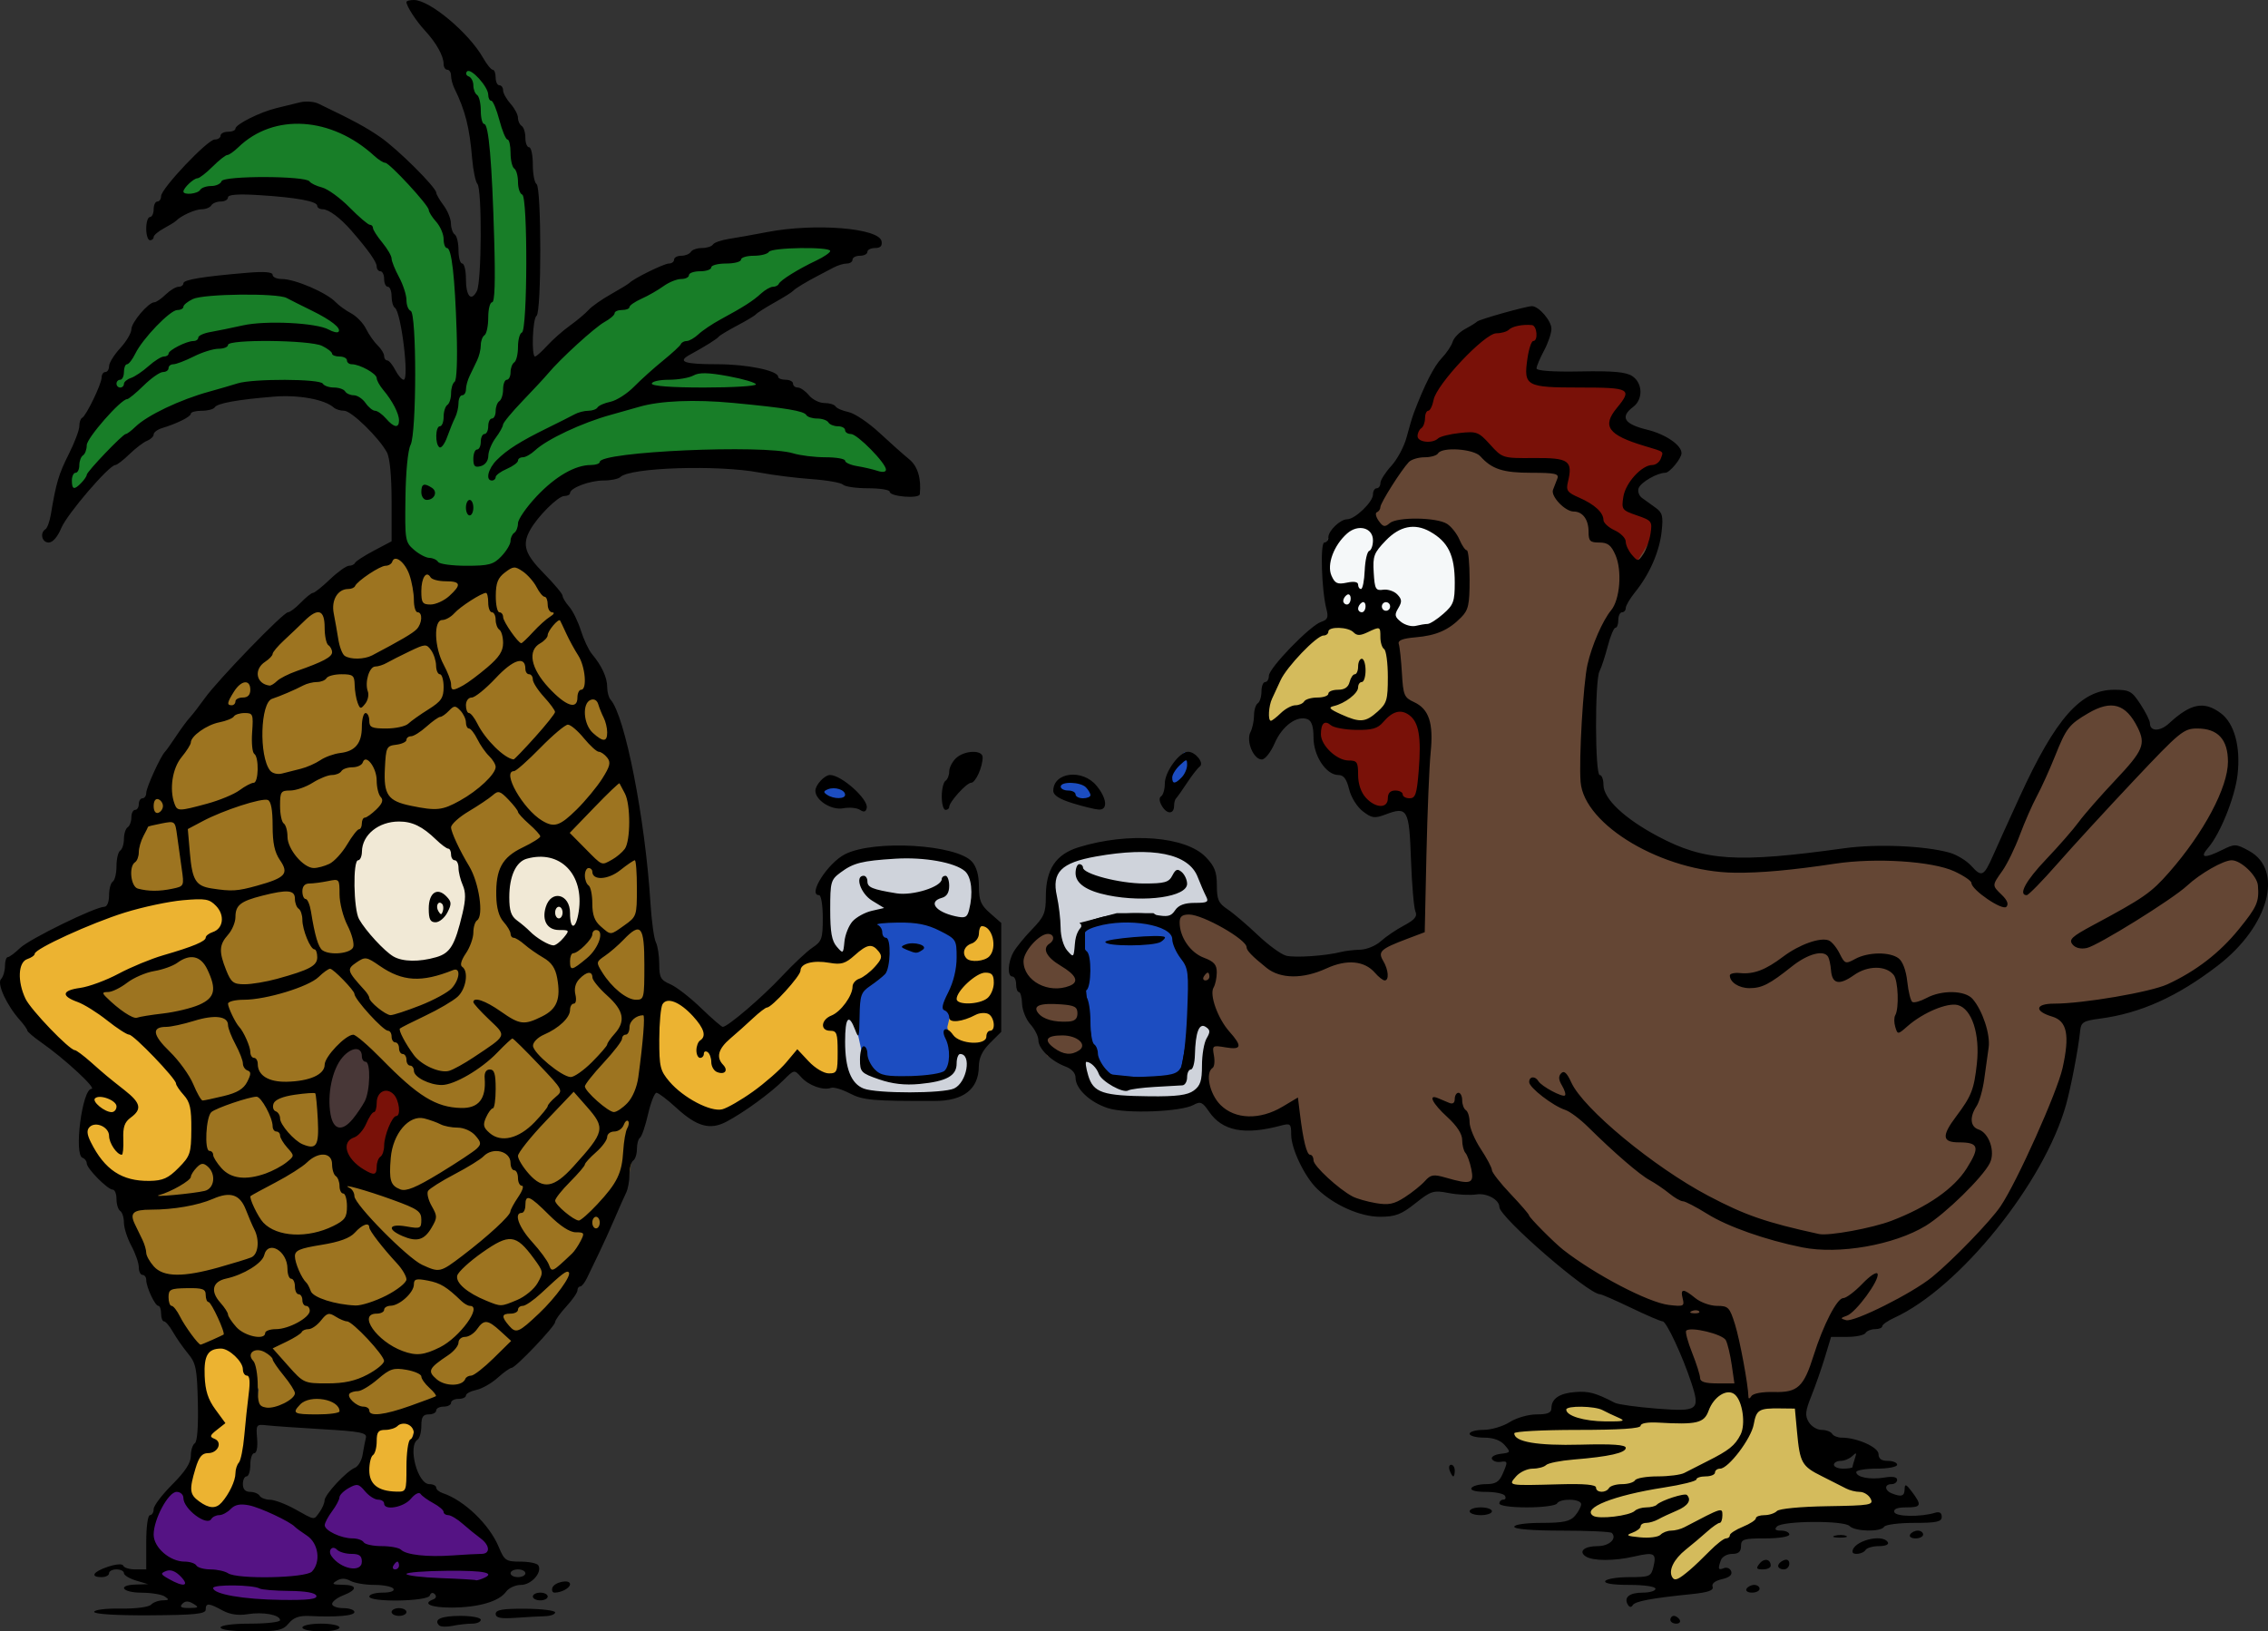 <?xml version="1.0" encoding="UTF-8" standalone="no"?>
<!-- Created with Inkscape (http://www.inkscape.org/) -->
<svg xmlns:inkscape="http://www.inkscape.org/namespaces/inkscape" xmlns:rdf="http://www.w3.org/1999/02/22-rdf-syntax-ns#" xmlns:ns1="http://sozi.baierouge.fr" xmlns:dc="http://purl.org/dc/elements/1.1/" xmlns="http://www.w3.org/2000/svg" xmlns:cc="http://web.resource.org/cc/" xmlns:xlink="http://www.w3.org/1999/xlink" xmlns:sodipodi="http://sodipodi.sourceforge.net/DTD/sodipodi-0.dtd" id="svg14190" version="1.0" viewBox="0 0 688.97 495.62" inkscape:version="0.91 r13725">
  <rect x="0" y="0" width="688.97" height="495.62" fill="#333333" stroke="none"/>
  <g id="layer1" transform="translate(-14.889 -439.49)">
    <path id="path15711" style="fill-rule:evenodd;fill:#9d7420" d="m51.627 706.96l-10.348 43.15 13.947 63.79 4.949 13.6 12.598 19.7 1.799 3.75s7.199-4.69 8.998-4.22c1.8 0.47 5.399 4.22 5.399 4.22l4.499 10.79-0.9 6.57s6.299 1.4 8.102 1.4c1.8 0 17.99 2.35 17.99 2.35s14.4 0 16.2-0.94 27.89-13.13 29.69-14.07 22.95-23.45 22.95-23.45l17.99-34.24 5.4-31.42 2.7-35.65-4.05-35.18-8.1-39.39-15.74-34.24-12.15-14.54-8.55 4.69h-15.74l-16.2-7.51-12.6 9.38-24.293 19.23-18.446 19.23-12.597 17.83-8.998 19.69-4.499 15.48z"/>
    <path id="path15170" style="fill-rule:evenodd;fill:#644634" d="m546.67 866l15.4-1.34 8.34-22.08h8.35l24.38-14.04 21.17-21.41s12.19-16.72 14.76-30.1c2.56-13.37 5.77-18.73 5.77-18.73s-2.56-5.35-1.28-8.69c1.28-3.35 19.89-5.35 19.89-5.35l19.89-8.7s10.91-9.36 12.83-12.04c1.93-2.67 6.42-11.37 6.42-11.37v-4.01l-0.64-5.35-4.49-4.02-5.14-0.67-8.98 6.02s-3.21 2.68-3.21 0c0-2.67 8.34-15.38 8.34-15.38s5.78-10.03 5.78-12.71c0-2.67-0.64-10.7-0.64-10.7l-7.06-7.36h-6.42l-8.34 7.36h-1.92l-2.57-4.68-5.13-9.37-9.63 2.01-6.41 4.01-7.7 8.7-14.76 28.76-5.13 12.71h-1.93l-6.41-5.35-27.59-3.35s-30.8 4.69-34.01 4.02-26.95-3.35-26.95-3.35l-20.53-13.38-3.85-8.02-0.64-21.41 2.56-16.72 11.55-21.4 8.34-15.39-1.92-6.69s-7.06-2.67-6.42-5.35c0.65-2.67 2.57-8.02 2.57-8.02l10.27-3.35-2.57-5.35-15.4-6.02 5.13-9.36v-3.35l-21.81-1.34-10.27-2 4.49-9.37-0.64-6.69-3.21-2-14.11 5.35-12.83 13.38-7.7 16.05-3.85 9.36-8.99 15.39 5.14 40.13 2.56 19.4 7.06 3.34 0.64 36.79-1.28 26.76-10.27 6.02-8.98 4.68-18.61 3.34-19.24-14.71-10.91-5.35-6.42 3.34-19.89 10.04-19.25-6.69-8.98 8.69 4.49 12.71 0.64 8.03 4.49 10.03 7.06 2.01 19.25-10.7 13.48 2.67 12.19 24.08 8.98 3.35 12.19-4.02 1.92 1.34 2.57 10.7 11.55 14.05 11.55 4.01 7.7-0.67 6.41-7.35 16.69 1.33h4.49l11.55 14.05 12.19 9.36 21.17 12.71 10.27 2.68 6.41 22.07 10.27-0.67 2.57 0.67 3.2 4.02z"/>
    <path id="path15681" style="fill-rule:evenodd;fill:#791108" d="m442.73 575.7l7.7-22.74 15.4-13.38 14.12-4.02 3.2 3.35-3.85 9.36 1.29 4.69 26.95 0.66 2.56 4.02-3.85 10.03 16.68 8.03v2.67l-8.34 6.69-3.2 0.67v5.35l4.49 4.02 1.92 6.02-9.62 15.38-3.21-13.38-4.49-0.67-3.21-6.69-7.06-5.35-1.28-1.33 0.64-7.36-13.47-1.34h-5.14l-9.62-7.36-10.91 2.01-7.7 0.67z"/>
    <path id="path15683" style="fill-rule:evenodd;fill:#791108" d="m416.43 655.96l11.54 4.02 8.35-3.35 3.85-3.34 5.13 4.01 2.56 5.35-0.64 21.41-3.85 1.34-3.85-3.35-4.49 3.35-5.13-0.67-3.85-4.69-1.28-6.68-5.14-2.01-3.2-3.35-1.93-4.01 1.93-8.03z"/>
    <path id="path15685" style="fill-rule:evenodd;fill:#791108" d="m130.26 767.67l-4.49 10.03-8.34 8.03 4.49 10.7 9.63 1.34 0.64-7.36 1.92-7.36 5.78-6.69-9.63-8.69z"/>
    <path id="path15687" style="fill-rule:evenodd;fill:#d4bb5c" d="m534.48 861.98l-3.2 6.69-19.89 1.34-8.99-4.01-8.98-2.01-5.13 2.01v4.68l-13.48 2-3.85 2.68 6.42 5.35-1.28 4.01-5.14 5.36 8.34 4.01 17.33-1.34-1.29 8.03 11.55 2s-0.64 7.36 1.93 6.69 13.47 0 13.47 0l-2.56 11.37 10.9-0.66 2.57-6.02 14.76-12.04 17.32-2.68 22.46-1.34-3.21-5.35-14.12-6.02-6.41-8.03-1.93-6.02-1.28-7.35-11.55 1.33-3.85 0.67-1.28-6.02-9.63 0.67z"/>
    <path id="path15689" style="fill-rule:evenodd;fill:#d4bb5c" d="m417.07 629.21l-11.55 9.36-4.49 9.37-4.49 14.04 2.56 2.01 3.85-4.68 10.27-6.02 5.77 4.01 7.06 2.68 6.42-0.67 6.41-5.35-1.28-18.06-1.28-6.02-3.85-2.01-4.5 2.68-7.69-2.68-3.21 1.34z"/>
    <path id="path15691" style="fill-rule:evenodd;fill:#f5f8f9" d="m428.62 596.43l-10.27 6.69-1.28 12.04 4.49 10.7 9.62 2.01 7.06 0.67 6.42 2.68 10.9-3.35 3.21-6.02 0.64-14.05-5.13-7.35-7.7-2.68-6.41 1.34-5.78 4.01-1.92-2.67-3.85-4.02z"/>
    <path id="path15705" style="fill-rule:evenodd;fill:#cfd3db" d="m333.72 710.25c1.35 4.69 2.69 18.29 2.69 18.29l7.2 6.56 0.45 10.32 1.35 13.13-1.8 4.7 1.8 7.5 13.95 5.16 17.55-1.88 4.49-1.4v-9.38l3.15-10.32-4.49-11.26-5.4-12.19-2.7-9.85s-0.45-4.23 2.7-4.23 8.54-1.4 8.54-1.4l-2.25-10.79-11.24-7.04h-18l-11.25 3.76-5.39 4.22-1.35 6.1z"/>
    <path id="path15693" style="fill-rule:evenodd;stroke:#000000;stroke-width:1.153px;fill:#1c4dc1" d="m343.92 720.18v17.39l2.57 23.41 4.49 5.35 19.25 2.01 3.85-3.35 3.21-16.72-0.64-16.72-4.5-8.7-7.05-5.35h-10.91l-10.27 2.68z"/>
    <path id="path15695" style="fill-rule:evenodd;fill:#1c4dc1" d="m374.66 668.03l-4.5 5.63-0.9 7.04 3.15-1.88 4.05-4.22 1.35-4.69-3.15-1.88z"/>
    <path id="path15697" style="fill-rule:evenodd;fill:#1c4dc1" d="m338.21 675.54l-2.25 3.28 3.6 2.82 7.65 2.34v-3.28l-2.25-3.75-6.75-1.41z"/>
    <path id="path15699" style="fill-rule:evenodd;fill:#1c4dc1" d="m266.68 676.48l-3.15 3.75 5.4 3.28 6.3-0.94-4.5-5.16-4.05-0.93z"/>
    <path id="path15709" style="fill-rule:evenodd;fill:#cfd3db" d="m272.53 746.36l-2.25 6.1 0.9 16.41 7.2 2.82 23.84 1.4 6.75-3.75 1.8-9.85-20.25-4.69-17.99-8.44z"/>
    <path id="path15715" style="fill-rule:evenodd;fill:#ecb331" d="m217.19 738.86l16.2 15s9.45-6.56 11.24-7.97c1.8-1.41 12.15-12.66 12.15-12.66l8.1-5.63 40.49-10.79 10.8 2.35 1.8 2.81s0.9 22.05 0.45 24.39c-0.45 2.35-0.45 6.1-0.45 6.1l-4.5 5.16-2.25 2.34-23.39-8.91-14.85-4.69-4.05 3.75 1.8 5.16 0.45 13.6h-4.95l-8.55-6.56-8.55 7.03-11.24 8.44-6.75 1.88-8.55-3.28-8.1-6.1-1.35-14.54 4.05-16.88z"/>
    <path id="path15701" style="fill-rule:evenodd;fill:#1c4dc1" d="m277.93 719.16l4.95 7.97 0.9 5.63-6.75 6.56-2.7 3.29 0.9 9.85 2.25 10.32 2.7 2.34s3.6 3.75 5.85 2.35c2.25-1.41 13.94-0.94 13.94-0.94l3.6-2.35 0.45-5.63-1.35-7.03 1.8-7.5 1.35-9.39 0.45-12.66-17.09-4.69-11.25 1.88z"/>
    <path id="path15707" style="fill-rule:evenodd;fill:#cfd3db" d="m267.13 704.15l-1.8 11.25 1.8 12.67 3.6 1.87 6.3-7.03 7.2-5.16 19.34 2.81 5.85-0.46 1.8-8.92-1.35-8.91-15.75-4.22-19.79 1.88-7.2 4.22z"/>
    <path id="path15713" style="fill-rule:evenodd;fill:#ecb331" d="m83.57 715.4l-6.748-5.15-17.097 2.34-19.795 6.1-22.045 12.66 0.899 11.26 14.397 14.54 20.696 15.48-9.448-2.35-4.049 5.16-0.45 9.38s0 3.75 2.699 7.5c2.7 3.76 14.397 9.85 14.397 9.85l11.697-4.22s6.299-7.5 6.299-9.38c0-1.87-2.699-18.29-2.699-18.29s-10.348-12.66-12.148-14.54c-1.799-1.88-13.047-9.38-13.047-9.38s-8.548-3.28-6.298-4.22c2.249-0.94 26.544-11.26 28.343-12.2 1.8-0.93 11.698-5.15 11.698-5.15l3.599-5.16-0.9-4.23z"/>
    <path id="path15717" style="fill-rule:evenodd;fill:#ecb331" d="m80.421 847.2l-5.849 3.75 2.7 21.11-5.399 17.35v5.16s3.599 6.1 5.399 5.63c1.799-0.47 8.548-4.69 8.548-4.69l2.699-7.97 3.149-10.32v-17.83l-2.249-6.56-6.749-5.16-2.249-0.47z"/>
    <path id="path15719" style="fill-rule:evenodd;fill:#ecb331" d="m128.11 873.47l-1.35 7.97-1.8 8.91 9 5.16 6.75-3.28-0.9-6.1-0.45-6.1 0.45-2.81 1.8-6.1-2.25-1.41-11.25 3.76z"/>
    <path id="path15721" style="fill-rule:evenodd;fill:#f1e9d6" d="m131.71 687.73l-6.75 4.69-5.4 13.6 2.7 17.83 8.55 6.56 11.7 4.22 9.9-3.75 5.39-13.13v-9.85l-8.54-16.42-11.7-4.69-5.85 0.94z"/>
    <path id="path15723" style="fill-rule:evenodd;fill:#f1e9d6" d="m172.2 699.93l-4.5 6.09 0.9 12.67 7.65 7.5 8.1 2.82 7.2-5.63 1.8-7.51-4.05-13.6-6.3-3.28h-6.75l-4.05 0.94z"/>
    <path id="path15725" style="fill-rule:evenodd;fill:#551384" d="m68.274 890.35l-6.749 8.44-1.8 9.85 2.7 12.2 14.397 4.22 29.248 2.81h6.74l1.35-7.5 2.7-2.82s11.25 1.88 13.95 1.88 23.39 5.16 25.19 4.69 11.25-3.28 11.25-3.28l-0.45-6.57-2.7-6.57-9.45-9.85-12.59-7.5-4.05 3.75-3.6 1.88-5.4-2.35-3.6-3.28-3.15-1.88-4.95 5.63-5.4 8.91-6.29-1.4-17.551-7.98-5.399 4.22-5.398 1.88-4.499-3.28-2.25-5.16-2.249-0.94z"/>
    <path id="path15727" style="fill-rule:evenodd;fill:#187e28" d="m135.31 577.98l1.35 29.08 7.65 4.22s12.59 4.22 15.74 2.35c3.15-1.88 11.7-5.63 11.7-5.63l6.3-15.01 15.75-9.85 30.59-3.75 40.94 1.41 22.05 5.62 2.24-2.81-6.74-9.38-15.75-9.85-15.75-5.63-7.64-5.16-15.3-2.81h-7.2-3.15l11.25-8.91 24.29-14.07 23.4-13.61-13.05-3.75-23.84 4.69-22.05 6.1-17.55 11.26-17.09 14.07-10.8 7.97 2.25-14.07 2.7-23.45-3.6-33.3-11.25-21.58-10.34-10.78 4.49 19.69 4.5 15.01 1.35 17.83v14.54l-2.7 15.47-3.6 1.88s-1.35-5.63-1.35-7.97c0-2.35-4.94-20.17-4.94-20.17l-12.15-18.29-18-12.2-15.74-3.75-14.401 5.63-14.847 11.72-11.247 10.79 8.998-0.47 9.897-3.28s8.099-1.88 11.248-2.35 18.442 3.29 18.442 3.29l11.7 9.38 10.8 16.88 4.05 12.67 0.45 15.47-0.45 6.57-4.5-4.69-13.95-18.76-8.1-5.16-21.142-6.57-22.045 3.76-11.247 9.84-5.399 10.32-7.648 13.6-7.199 12.2-3.599 17.35 2.699 0.47 12.598-14.07 17.996-12.66s20.695-7.98 24.294-7.98c3.6 0 20.242 0.94 20.242 0.94l13.5 7.04 10.35 8.91-0.45 3.75z"/>
    <path id="path15749" style="fill-rule:evenodd;fill:#483737" d="m106.48 316.92l-6.32 6.33-2.112 14.23 4.212 8.43 3.69-2.63 6.86-7.91 1.58-8.96-2.64-6.33-5.27-3.16z" transform="translate(14.889 439.49)"/>
    <path id="path15168" style="fill:#000000" d="m81.896 933.94c0-0.69 3.764-1.18 9.034-1.18 4.968 0 9.034-0.47 9.034-1.05 0-1.64-5.17-2.59-9.861-1.82-2.825 0.47-5.394 0.08-7.643-1.15-4.17-2.28-5.081-2.32-5.081-0.24 0 1.31-3.321 1.65-16.939 1.73-10.181 0.06-16.939-0.36-16.939-1.04 0-0.63 3.538-1.08 8.005-1.01 4.532 0.08 8.55-0.44 9.26-1.18 0.69-0.72 2.296-1.31 3.57-1.32 1.908-0.02 2.017-0.22 0.621-1.16-0.932-0.63-4.108-1.15-7.058-1.16-5.951-0.02-7.516-2.31-1.694-2.48l3.67-0.11-3.67-1.1c-2.018-0.61-3.67-1.62-3.67-2.25s-1.016-1.14-2.258-1.14c-1.243 0-2.259 0.53-2.259 1.17 0 0.65-1.016 1.18-2.258 1.18-3.641 0-2.602-1.66 1.976-3.17 2.516-0.82 4.387-0.94 4.611-0.29 0.207 0.61 1.858 1.11 3.67 1.11h3.294v-8.24c0-4.71 0.483-8.24 1.129-8.24 0.621 0 1.129-0.83 1.129-1.84 0-1 2.541-4.37 5.646-7.47 3.93-3.93 5.647-6.57 5.647-8.7 0-1.67 0.54-3.39 1.202-3.82 0.75-0.48 1.098-5.14 0.927-12.38-0.245-10.33-0.572-11.96-2.994-14.89-1.496-1.81-3.547-4.75-4.559-6.53-1.011-1.78-2.238-3.24-2.725-3.24s-0.885-1.06-0.885-2.35c0-1.3-0.382-2.36-0.847-2.37-1.015-0.01-3.67-5.71-3.67-7.87 0-0.84-0.509-1.53-1.13-1.53s-1.129-1.05-1.129-2.32c0-1.28-1.016-4.21-2.258-6.51-1.243-2.31-2.259-5.47-2.259-7.03s-0.508-3.17-1.129-3.57-1.129-2.02-1.129-3.6-0.513-2.87-1.14-2.87c-1.542 0-7.895-6.42-7.895-7.98 0-0.68-0.574-1.44-1.277-1.69-2.685-0.93-0.101-20.94 2.705-20.94 1.747 0-8.126-9.14-15.269-14.13-2.316-1.62-4.215-3.24-4.219-3.6-0.004-0.37-1.016-1.79-2.248-3.17-4.014-4.49-7.05-11.09-5.733-12.46 0.659-0.69 1.198-2.47 1.198-3.96s0.386-2.71 0.858-2.71c0.473 0 2.149-1.25 3.726-2.77 2.821-2.73 22.871-12.53 25.625-12.53 0.808 0 1.41-1.48 1.41-3.46 0-1.91 0.508-3.79 1.129-4.19s1.13-2.52 1.13-4.71 0.508-4.31 1.129-4.71 1.129-1.99 1.129-3.53c0-1.55 0.508-3.14 1.129-3.54s1.13-1.75 1.13-3.01c0-1.25 0.508-2.28 1.129-2.28s1.129-0.8 1.129-1.77 0.508-1.76 1.129-1.76 1.13-0.75 1.13-1.66c0-1.59 4.418-11.25 5.7-12.47 0.341-0.33 1.848-2.44 3.351-4.71 1.502-2.27 3.391-4.83 4.197-5.69 0.806-0.87 2.856-3.52 4.554-5.89 4.02-5.61 23.847-26.09 25.257-26.09 0.59 0 2.35-1.33 3.91-2.95 1.55-1.61 3.21-2.94 3.68-2.94s2.8-1.85 5.17-4.12 4.97-4.12 5.77-4.12 1.63-0.4 1.84-0.88c0.2-0.49 2.79-2.16 5.74-3.72l5.36-2.83v-12.2c0-7.57-0.53-13.18-1.41-14.8-2.42-4.49-10.8-12.66-12.99-12.66-1.15 0-2.57-0.44-3.16-0.97-2.71-2.46-10.63-3.92-18.054-3.33-11.023 0.88-17.368 2.02-18.098 3.25-0.343 0.58-2.119 1.05-3.945 1.05-1.827 0-3.321 0.4-3.321 0.89 0 0.91-4.147 2.98-8.752 4.38-1.398 0.43-2.541 1.29-2.541 1.91s-0.889 1.49-1.976 1.92-3.501 2.26-5.364 4.07c-1.863 1.82-3.8 3.3-4.304 3.31-1.883 0.01-14.641 14.88-16.411 19.13-1.128 2.71-2.608 4.42-3.83 4.42-2.058 0-2.765-2.9-0.988-4.04 0.552-0.36 1.291-2.38 1.64-4.49 1.586-9.57 2.385-12.26 5.415-18.27 1.778-3.52 3.233-7.37 3.233-8.54 0-1.18 0.381-2.32 0.847-2.53 1.22-0.57 5.929-10.32 5.929-12.28 0-0.91 0.508-1.65 1.129-1.65s1.129-0.8 1.129-1.78 1.524-3.44 3.388-5.47c1.863-2.03 3.388-4.6 3.388-5.72 0-2.1 5.193-8.22 6.976-8.22 0.563 0 2.114-1.06 3.447-2.36 1.333-1.29 3.091-2.35 3.905-2.35 0.815 0 1.481-0.48 1.481-1.06 0-1.09 5.921-2.06 19.48-3.2 5.092-0.43 7.622-0.22 7.622 0.63 0 0.7 1.247 1.27 2.775 1.27 4.03 0 13.63 4.13 16.42 7.07 0.93 0.98 3.04 2.5 4.68 3.37 1.64 0.88 3.67 2.99 4.51 4.7s2.42 3.97 3.51 5.02c1.09 1.04 1.98 2.5 1.98 3.23 0 0.74 0.42 1.34 0.94 1.34s1.62 1.32 2.45 2.94 1.98 2.94 2.55 2.94c1.75 0-0.78-20.64-2.67-21.86-0.56-0.35-1.01-1.94-1.01-3.52s-0.51-2.87-1.13-2.87-1.13-1.06-1.13-2.36c0-1.29-0.51-2.35-1.13-2.35s-1.13-0.66-1.13-1.47c0-1.36-2.59-5.02-7.7-10.89-3.32-3.82-6.88-6.48-8.68-6.48-0.93 0-1.68-0.47-1.68-1.04 0-1.39-6.37-2.56-17.79-3.26-6.225-0.39-9.316-0.16-9.316 0.69 0 0.69-0.986 1.26-2.192 1.26-1.205 0-2.506 0.53-2.89 1.18-0.383 0.64-1.691 1.17-2.905 1.17-1.972 0-6.323 1.97-7.822 3.54-0.311 0.32-1.963 1.34-3.671 2.26-1.708 0.91-3.105 2.11-3.105 2.64 0 0.54-0.508 0.98-1.129 0.98s-1.129-1.59-1.129-3.53 0.508-3.53 1.129-3.53 1.129-1.06 1.129-2.36c0-1.29 0.508-2.35 1.129-2.35s1.13-0.73 1.13-1.63c0-2.29 14.123-17.21 16.288-17.21 0.979 0 1.78-0.53 1.78-1.17 0-0.65 1.016-1.18 2.258-1.18s2.259-0.43 2.259-0.96c0-1.28 7.488-5.03 12.421-6.22 2.176-0.53 5.386-1.31 7.136-1.75 1.76-0.44 4.3-0.26 5.65 0.39 10.87 5.22 14.4 7.13 18.83 10.19 5.21 3.59 16.92 15.23 16.97 16.87 0.01 0.5 1.02 2.23 2.23 3.85 1.22 1.62 2.22 4.1 2.23 5.52 0.02 1.42 0.54 2.91 1.16 3.31s1.13 2.55 1.13 4.77c0 2.23 0.51 4.06 1.13 4.06s1.13 2.08 1.13 4.63c0 5.32 1.59 7.1 3.33 3.72 1.45-2.83 1.59-30.99 0.15-32.55-0.56-0.61-1.27-4.03-1.58-7.59-0.81-9.61-2.07-14.61-5.42-21.47-0.55-1.12-1-2.84-1-3.82s-0.51-1.79-1.13-1.79-1.13-0.8-1.13-1.78c0-2.41-2.23-6.41-5.65-10.1-2.72-2.95-5.64-7.45-5.64-8.7 0-0.34 1.02-0.61 2.28-0.61 4.79 0 16.69 9.97 21.01 17.59 1.12 1.98 2.44 3.6 2.92 3.6 0.49 0 0.89 1.06 0.89 2.36 0 1.29 0.51 2.35 1.13 2.35s1.13 0.7 1.13 1.55 1.02 2.68 2.26 4.07 2.26 3.31 2.26 4.27 0.5 2.07 1.13 2.47c0.62 0.4 1.12 2.02 1.12 3.6 0 1.59 0.51 2.88 1.13 2.88s1.13 2.35 1.13 5.23c0 2.87 0.51 5.55 1.13 5.95 1.52 0.98 1.52 39.05 0 40.03-1.19 0.77-1.61 12.36-0.45 12.36 0.37 0 2.02-1.48 3.67-3.28 1.65-1.81 4.77-4.57 6.95-6.13 2.17-1.56 4.71-3.7 5.64-4.74 0.93-1.05 3.98-3.2 6.78-4.77 2.79-1.57 5.33-3.12 5.64-3.45 1.31-1.36 10.51-5.88 11.97-5.88 0.87 0 1.58-0.53 1.58-1.18s0.99-1.18 2.2-1.18c1.2 0 2.5-0.53 2.89-1.18 0.38-0.64 1.9-1.17 3.38-1.17s2.97-0.48 3.32-1.06c0.34-0.58 2.53-1.35 4.86-1.71 2.34-0.36 7.55-1.29 11.59-2.07 14.53-2.81 34.05-1.24 34.79 2.79 0.26 1.41-0.35 2.05-1.96 2.05-1.29 0-2.34 0.53-2.34 1.17 0 0.65-1.02 1.18-2.26 1.18-1.25 0-2.26 0.53-2.26 1.18s-0.77 1.18-1.71 1.18-2.72 0.53-3.95 1.17c-1.24 0.65-3.26 1.71-4.5 2.36-4.01 2.08-7.33 4.1-7.91 4.79-0.31 0.38-2.85 1.97-5.65 3.54-2.79 1.57-5.33 3.18-5.64 3.58-0.31 0.39-2.85 1.92-5.65 3.39-2.79 1.47-5.33 3-5.64 3.4-0.57 0.72-4.03 2.89-8.74 5.46-3.96 2.16-1.8 2.91 8.38 2.91 9.04 0 18.42 1.95 18.42 3.82 0 0.49 1.02 0.89 2.26 0.89s2.26 0.53 2.26 1.18 0.65 1.18 1.44 1.18c0.8 0 2.32 1.06 3.38 2.35 1.06 1.3 3.18 2.36 4.7 2.36s3.04 0.46 3.38 1.02c0.33 0.57 2.11 1.34 3.96 1.73 1.85 0.38 6.09 3.23 9.42 6.33 3.34 3.1 7.38 6.69 8.98 7.99 2.59 2.09 3.73 5.82 3.25 10.62-0.14 1.48-9.15 0.75-9.15-0.74 0-0.58-2.95-1.05-6.55-1.05s-7.03-0.49-7.62-1.09-4.89-1.36-9.54-1.69c-4.66-0.33-11.78-1.22-15.81-1.99-12.64-2.4-39.35-1.55-42.29 1.35-0.59 0.59-2.91 1.06-5.14 1.06-4.17 0-10.14 2.25-10.16 3.83 0 0.48-0.78 0.88-1.74 0.88-1.87 0-8.12 6.22-10.4 10.36-2.48 4.5-1.59 7.27 4.23 13.19 3.11 3.15 5.65 6.19 5.65 6.76s0.9 2.06 2 3.31c1.1 1.26 2.71 4.52 3.56 7.26 0.86 2.73 2.37 5.94 3.36 7.12 2.97 3.54 4.63 7.13 4.63 10.02 0 1.5 0.46 3.23 1.02 3.84 4.37 4.81 10.51 36.06 12.12 61.74 0.34 5.5 1.08 10.9 1.65 11.99 0.56 1.1 1.02 4.08 1.02 6.64 0 4.04 0.43 4.83 3.36 6.09 1.85 0.8 6.04 4.05 9.31 7.21s6.25 5.75 6.63 5.75c1.49 0 12.05-9.04 17.96-15.37 3.42-3.66 7.61-7.59 9.32-8.73 2.81-1.87 3.1-2.72 3.1-9 0-3.83-0.5-6.92-1.12-6.92-3.6 0 2.59-9.75 7.89-12.44 8.8-4.47 33.85-2.99 38.56 2.28 1.39 1.56 2.1 4.11 2.1 7.51 0 4.28 0.58 5.66 3.39 8.12l3.39 2.98v16.54 16.54l-3.39 3.38c-2.37 2.36-3.4 4.52-3.42 7.19-0.07 6.81-4.64 10.4-13.26 10.42-19 0.06-21.95-0.21-25.99-2.32-2.3-1.2-4.85-1.95-5.65-1.65-2.37 0.87-6.79-0.72-9.06-3.25-2.1-2.35-2.11-2.35-5.43 0.96-3.9 3.88-11.82 9.66-17.17 12.51-5.02 2.69-9.03 1.61-15.26-4.1-2.77-2.55-5.52-4.63-6.1-4.63s-1.74 2.93-2.56 6.53c-0.83 3.59-1.93 6.8-2.44 7.13-0.52 0.33-0.94 1.86-0.94 3.41 0 1.54-0.51 3.13-1.13 3.53s-1.13 2.29-1.13 4.2c0 1.92-0.45 4.4-1 5.53-0.56 1.12-2.14 4.69-3.52 7.93-1.39 3.23-3.55 8-4.81 10.59s-2.86 5.9-3.54 7.35-1.62 2.64-2.09 2.65c-0.47 0-0.85 0.54-0.85 1.2 0 0.65-1.52 2.85-3.38 4.88-1.87 2.03-3.39 4.16-3.39 4.72 0 1.27-12.04 13.93-13.25 13.93-0.48 0-2.39 1.37-4.24 3.03-1.86 1.67-4.78 3.32-6.5 3.68-1.71 0.36-3.11 1.11-3.11 1.68 0 0.56-1.02 1.03-2.26 1.03s-2.26 0.53-2.26 1.18c0 0.64-1.02 1.17-2.26 1.17s-2.26 0.53-2.26 1.18-1.01 1.18-2.26 1.18c-1.74 0-2.25 0.78-2.25 3.46 0 1.9-0.51 3.79-1.13 4.19-3.07 1.97-0.02 13.54 3.56 13.54 1.15 0 2.08 0.47 2.08 1.04s0.89 1.33 1.98 1.69c6.51 2.15 14.19 9.53 17.02 16.34 1.73 4.16 2.19 4.47 6.61 4.47 2.61 0 5.05 0.51 5.42 1.13 1.26 2.13-2.12 5.94-5.26 5.94-1.68 0-3.72 0.92-4.53 2.06-2.12 2.96-8.32 4.78-16.44 4.83-6.43 0.03-9.19-1.2-5.64-2.51 0.82-0.31 0.99-0.97 0.41-1.57-0.59-0.61-1.22-0.43-1.51 0.42-0.62 1.82-18.38 2.1-18.38 0.3 0-0.65 1.8-1.18 4.01-1.18 2.4 0 3.74-0.48 3.33-1.18-0.39-0.64-2.99-1.17-5.79-1.17s-6.08-0.56-7.29-1.23c-1.49-0.83-2.83-0.85-4.16-0.04-1.62 0.98-1.31 1.2 1.71 1.23 4.59 0.04 4.72 1.46 0.28 3.21-1.86 0.73-3.39 1.91-3.39 2.61s1.53 1.28 3.39 1.28 3.39 0.53 3.39 1.18c0 1.14-5.31 1.61-13.78 1.2-2.99-0.14-4.74 0.5-6.17 2.24-1.73 2.11-3.297 2.44-11.357 2.44-5.479 0-9.347-0.48-9.347-1.17zm-8.296-7.23c-1.495-0.9-2.438-0.89-3.332 0.04-0.908 0.95-0.344 1.29 2.085 1.26 2.921-0.03 3.074-0.19 1.247-1.3zm37.39-2.42c-0.28-0.9-3.26-1.43-8.28-1.47-4.304-0.04-8.336-0.37-8.957-0.73-1.966-1.15-14.116-1.29-14.116-0.16 0 1.87 9.192 3.48 20.703 3.62 8.16 0.11 10.98-0.23 10.65-1.26zm-41.171-5.82c-1.591-1.66-3.109-2.24-4.446-1.71-1.819 0.73-1.741 0.98 0.753 2.4 4.536 2.6 6.494 2.23 3.693-0.69zm91.601 0.62c4.31-1.72 0.92-2.49-10.64-2.39-6.83 0.06-12.42 0.49-12.42 0.97s4.7 1.05 10.44 1.26c5.75 0.21 10.53 0.5 10.64 0.63 0.1 0.14 0.99-0.07 1.98-0.47zm-51.78-2.14c2.79-2.91 2.02-8.59-1.49-10.92-1.71-1.13-3.36-2.34-3.67-2.68-1.48-1.61-10.606-5.89-13.958-6.54-2.664-0.53-4.284-0.2-5.549 1.12-0.983 1.03-2.555 1.87-3.495 1.87-0.939 0-2.023 0.53-2.407 1.18-1.363 2.29-8.468-3.07-8.468-6.4 0-1.02-0.922-1.85-2.049-1.85-2.524 0-6.985 8.29-6.985 12.98 0 3.93 4.92 8.21 9.424 8.21 1.576 0 3.179 0.53 3.562 1.18 0.384 0.65 2.32 1.18 4.302 1.19s4.365 0.54 5.297 1.16c2.797 1.89 23.596 1.48 25.486-0.5zm64.85 0.5c0-0.64-1.01-1.17-2.25-1.17-1.25 0-2.26 0.53-2.26 1.17 0 0.65 1.01 1.18 2.26 1.18 1.24 0 2.25-0.53 2.25-1.18zm-49.68-3.53c0-1.79-0.76-2.35-3.16-2.35-1.74 0-3.72-0.58-4.39-1.28-1.4-1.46-2.87 0.21-1.69 1.92 2.77 4.02 9.24 5.22 9.24 1.71zm11.29 1.18c0-0.65-0.22-1.18-0.5-1.18-0.27 0-0.81 0.53-1.19 1.18-0.39 0.65-0.16 1.18 0.49 1.18 0.66 0 1.2-0.53 1.2-1.18zm25.01-3.53c2.8 0 2.65-2.6-0.27-4.75-1.3-0.95-3.72-2.92-5.37-4.37-1.65-1.46-3.63-2.65-4.41-2.65-0.77 0-1.41-0.44-1.41-0.98s-1.4-1.73-3.1-2.65c-1.71-0.92-3.46-2.18-3.89-2.81-0.45-0.66-1.71-0.03-2.96 1.47-2.18 2.62-8.12 3.67-8.12 1.43 0-0.64-0.83-1.17-1.84-1.17-1.02 0-2.8-1.15-3.96-2.55-1.9-2.28-2.42-2.38-4.94-0.98-1.54 0.86-2.82 2.14-2.83 2.84-0.02 0.7-1.02 2.6-2.24 4.22-1.21 1.62-2.22 3.52-2.23 4.22-0.03 1.65 4.94 4.02 8.43 4.02 1.49 0 3.02 0.53 3.4 1.18 0.39 0.64 2.85 1.17 5.49 1.17 2.63 0 5.27 0.5 5.86 1.1 1.54 1.56 7.92 2.27 15.64 1.73 3.66-0.26 7.6-0.47 8.75-0.47zm-49.17-12.66c0.83-1.13 1.52-2.74 1.54-3.57 0.04-1.79 6.65-8.9 9.23-9.94 1-0.4 2.06-2.22 2.35-4.05 0.3-1.83 0.74-4.13 0.99-5.1 0.37-1.47-1.84-1.9-13.1-2.55-7.45-0.44-15.076-0.97-16.939-1.18-3.282-0.38-3.376-0.25-3.017 4.02 0.219 2.62-0.127 4.42-0.847 4.42-0.669 0-1.217 1.59-1.217 3.53s-0.509 3.53-1.13 3.53-1.129 1.06-1.129 2.36c0 1.54 0.753 2.35 2.192 2.35 1.205 0 2.506 0.53 2.89 1.18s1.811 1.19 3.172 1.21 4.765 1.3 7.555 2.85c6.26 3.48 5.67 3.4 7.46 0.94zm-29.681-2.99c2.267-2.58 4.154-6.59 4.154-8.82 0-1.18 0.465-2.64 1.034-3.26 0.568-0.61 1.311-4.29 1.65-8.18 0.339-3.88 0.941-9.58 1.338-12.65 0.483-3.74 0.31-5.6-0.521-5.6-0.684 0-1.243-0.86-1.243-1.92 0-2.35-4.201-6.32-6.666-6.3-3.974 0.04-5.197 2.1-4.947 8.31 0.18 4.5 1.023 7.13 3.276 10.21l3.032 4.14-2.566 2.02c-2.187 1.72-2.299 2.13-0.755 2.74 2.536 1.02 1.043 4.35-1.948 4.35-1.842 0-2.765 1.13-3.831 4.69-1.937 6.47-1.784 7.85 1.105 9.96 3.054 2.23 5.125 2.32 6.888 0.31zm56.101-10.77c0-4.17 0.51-7.91 1.13-8.31 1.76-1.14 1.33-3.79-0.76-4.62-1.03-0.42-2.4-0.21-3.04 0.46-0.65 0.67-2.34 1.22-3.77 1.22-2.12 0-2.6 0.63-2.6 3.46 0 1.9-0.5 3.79-1.13 4.19-0.62 0.4-1.12 2.47-1.12 4.6 0 4.27 2.63 6.36 8.18 6.5 3.08 0.08 3.11 0.01 3.11-7.5zm-20.33-16.9c0-3.66-8.93-5.22-11.94-2.09-2.58 2.69-2 3.03 5.17 3.03 3.72 0 6.77-0.43 6.77-0.94zm21.46-1.65c4.03-1.43 7.55-2.76 7.8-2.94 0.26-0.19-0.63-1.34-1.98-2.55-1.34-1.21-2.43-2.76-2.43-3.44 0-0.67-2.03-1.58-4.5-2.02-3.95-0.69-5.02-0.34-8.73 2.84-2.33 2-5.04 3.63-6.04 3.63s-2.13 0.33-2.51 0.73c-1.01 1.05 2.09 3.98 4.19 3.98 0.98 0 1.78 0.53 1.78 1.18 0 1.9 4.56 1.39 12.42-1.41zm-35.01-3.85c0-0.67-1.53-3.07-3.39-5.34-1.857-2.26-3.381-4.49-3.382-4.96-0.002-0.46-1.074-1.44-2.383-2.17-2.988-1.66-5.677 0.38-3.492 2.66 0.745 0.78 1.355 4.18 1.355 7.57 0 5.47 0.284 6.21 2.541 6.6 2.827 0.49 8.751-2.46 8.751-4.36zm51.76-4.34c0.21-0.55 1.01-1 1.79-1 0.79 0 3.83-2.37 6.78-5.27l5.35-5.27-3.2-2.93c-3.9-3.58-5.05-3.68-7.15-0.65-0.89 1.29-2.53 2.35-3.63 2.35-1.11 0-2.01 0.78-2.01 1.74s-1.4 2.67-3.11 3.81c-6 4.01-6.4 4.85-3.49 7.35 2.61 2.23 7.81 2.15 8.67-0.13zm-29.76-1.29c2.77-1.46 5.05-3.32 5.07-4.15 0.04-1.78-9.55-12.04-11.25-12.04-0.64 0-2.21-0.66-3.49-1.47-1.99-1.27-2.6-1.1-4.4 1.18-1.14 1.46-2.85 2.65-3.78 2.65-0.94 0-1.87 0.39-2.08 0.88s-2.28 1.8-4.6 2.92l-4.23 2.04 4.72 5.32c4.65 5.23 4.85 5.32 11.87 5.32 5.15 0 8.53-0.74 12.17-2.65zm22.03-8.31c6.05-3 12.99-12.59 9.13-12.59-0.58 0-1.74-0.66-2.58-1.47-4.51-4.34-6.35-5.46-10.21-6.21-3.54-0.68-4.23-0.49-4.23 1.18 0 2.44-4.34 6.41-7.06 6.46-1.09 0.03-1.98 0.57-1.98 1.22s-1.01 1.18-2.26 1.18c-5.87 0-0.01 8.43 7.89 11.36 4.09 1.51 6.45 1.28 11.3-1.13zm-69.208-2.23c1.737-0.78 3.31-1.51 3.495-1.63 0.658-0.41-3.708-9.9-4.556-9.9-0.474 0-0.862-0.97-0.862-2.15 0-1.8-0.906-2.13-5.646-2.06-5.077 0.08-5.645 0.35-5.646 2.74-0.001 1.45 0.421 2.64 0.937 2.64 0.517 0 1.66 1.45 2.541 3.23 1.487 2.98 5.566 8.55 6.27 8.55 0.17 0 1.729-0.64 3.467-1.42zm16.145-2.12c0-0.64 1.483-1.17 3.296-1.17 3.867 0 10.237-3.48 10.247-5.59 0-0.81-0.5-1.48-1.12-1.48s-1.13-0.79-1.13-1.76-0.51-1.77-1.13-1.77-1.13-1.06-1.13-2.35c0-1.3-0.51-2.36-1.13-2.36s-1.13-1.36-1.13-3.02c0-5.43-5.888-8.87-7.075-4.14-0.623 2.48-6.289 5.97-11.549 7.11-4.167 0.91-4.879 3.83-1.777 7.3 1.284 1.44 2.335 3.06 2.335 3.61s1.143 2.27 2.541 3.83c2.523 2.81 8.752 4.09 8.752 1.79zm83.203-5.96c5.08-4.81 9.93-11.52 9.03-12.47-0.65-0.67-1.79 0.19-8.42 6.37-2.26 2.1-4.76 3.82-5.57 3.82-0.8 0-1.45 0.53-1.45 1.18s-1.02 1.18-2.26 1.18c-2.74 0-2.85 0.91-0.42 3.7 2.1 2.42 2.9 2.09 9.09-3.78zm-46.43-5.41c3.38-1.73 6.14-3.93 6.14-4.91 0-0.97-1.27-3.13-2.82-4.81-4.43-4.78-8.47-10.02-8.47-10.99-0.01-1.66-2.17-0.88-4.36 1.57-1.51 1.68-4.69 2.85-10.21 3.74-6.58 1.06-8.02 1.68-8.02 3.45 0 2.03 2.02 6.7 3.47 8.02 0.36 0.32 0.96 1.48 1.35 2.57 0.69 1.97 7.4 4.12 13.6 4.37 1.75 0.07 5.94-1.29 9.32-3.01zm39.77 1.33c2.37-0.99 5.17-3.3 6.21-5.14 1.84-3.24 1.8-3.46-1.19-7.53-5.38-7.32-7.36-7.54-15.57-1.78-3.93 2.76-7.37 5.93-7.65 7.05-0.55 2.19 3.01 5.26 8.85 7.64 4.48 1.83 4.38 1.84 9.35-0.24zm-90.659-9.89c4.348-1.22 8.794-2.59 9.881-3.04 2.151-0.89 2.62-5.24 0.921-8.53-0.581-1.13-1.724-3.79-2.541-5.92-1.794-4.67-4.703-5.65-9.991-3.34-4.593 2-11.995 3.29-18.853 3.29-5.445 0-6.543 1.01-4.863 4.46 0.642 1.33 1.675 3.46 2.296 4.74 0.621 1.29 1.13 3.05 1.13 3.9 0 0.86 1.036 2.72 2.302 4.14 2.915 3.26 8.856 3.35 19.718 0.3zm74.049-3.56c7.7-5.86 14.48-12.11 14.55-13.41 0.02-0.54 1.1-2.53 2.38-4.41 1.29-1.88 1.8-3.42 1.13-3.42-0.66 0-1.2-1.06-1.2-2.35 0-1.3-0.51-2.36-1.13-2.36s-1.13-1-1.13-2.23c0-3.61-5.39-4.93-8.2-2.01-0.86 0.91-4.84 3.36-8.83 5.45s-7.6 4.37-8.03 5.07c-0.42 0.7 0.07 2.75 1.1 4.57 1.75 3.08 1.75 3.53 0.01 6.53-2.24 3.85-4.47 4.5-8.89 2.6-4.84-2.1-4.11-3.85 1.22-2.91 4.24 0.75 4.52 0.62 4.52-2.07 0-2.51-1.08-3.25-8.76-6.04-8.06-2.93-16.28-5.19-12.98-3.57 0.77 0.38 1.41 1.49 1.41 2.47 0 2.49 16.14 18.85 20.6 20.88 5.26 2.4 5.46 2.35 12.23-2.79zm33.3-0.66c0.7-0.66 1.87-2.39 2.61-3.83 1.23-2.39 1.1-2.62-1.49-2.62-1.83 0-4.73-1.89-8.15-5.3-5.89-5.89-7.16-6.41-7.16-2.94 0 1.29-0.5 2.35-1.12 2.35-2.46 0-0.89 4.36 3.18 8.83 2.36 2.59 4.66 5.71 5.1 6.93 0.85 2.38 0.96 2.33 7.03-3.42zm-72.54-8.36c3.55-1.76 4.15-2.63 4.15-5.96 0-2.15-0.51-3.91-1.13-3.91s-1.13-1.02-1.13-2.28-0.51-2.61-1.13-3.01-1.13-2.02-1.13-3.6c0-3.66-4.12-3.95-7.63-0.54-1.32 1.29-5.61 4.01-9.525 6.06-3.916 2.05-7.333 3.91-7.593 4.14-0.561 0.49 2.247 6.37 3.86 8.08 4.147 4.4 13.548 4.85 21.258 1.02zm80.94-1.04c0-0.97-0.51-1.76-1.13-1.76s-1.13 0.79-1.13 1.76 0.51 1.77 1.13 1.77 1.13-0.8 1.13-1.77zm-0.72-5.58c6-6.42 7.47-9.44 7.85-16.1 0.18-2.99 0.72-6.12 1.22-6.96s0.62-1.84 0.26-2.21c-0.36-0.38-0.97 0.19-1.36 1.25-0.4 1.07-1.68 1.94-2.85 1.94-1.18 0-2.14 0.75-2.14 1.66s-1.53 3-3.39 4.63c-1.86 1.64-3.39 3.31-3.39 3.73s-2.03 2.79-4.51 5.28c-2.49 2.49-4.52 5.05-4.52 5.7 0 1.27 5.6 5.98 7.19 6.04 0.54 0.02 3.08-2.21 5.64-4.96zm-119.26-4.05c2.967-0.73 3.49-5.15 0.879-7.41-1.327-1.15-2.012-1.07-3.388 0.36-0.949 0.99-1.725 2.25-1.725 2.79 0 1.1-6.046 4.58-9.599 5.53-2.942 0.79 10.503-0.45 13.833-1.27zm82.644-12.85c1.4-1.36 1.34-1.9-0.46-3.97-1.18-1.36-3.49-2.39-5.36-2.39-1.81 0-4.14-0.46-5.19-1.01-1.05-0.56-3.29-1.36-4.98-1.79-4.64-1.15-9.53 4.62-10.16 11.98-0.58 6.81-0.09 8.42 2.91 9.58 1.76 0.68 4.77-0.56 11.99-4.95 5.29-3.23 10.36-6.58 11.25-7.45zm29.3 5.48c9.62-10.63 9.85-11.67 4.08-18.24l-3.96-4.5-8.46 8.88c-4.66 4.88-8.46 9.66-8.46 10.62s1.52 3.45 3.39 5.53c4.25 4.74 7.55 4.18 13.41-2.29zm-119.92 0.39c3.576-3.62 3.831-4.39 3.885-11.69 0.047-6.36-0.382-8.31-2.3-10.44-1.297-1.43-2.357-3.02-2.357-3.52 0-1.45-12.849-14.83-14.235-14.83-0.688 0-3.697-1.95-6.688-4.33s-7.024-4.9-8.963-5.59c-5.092-1.83-4.787-3.52 0.771-4.28 2.659-0.36 7.911-2.3 11.67-4.31s9.857-4.53 13.551-5.6c9.033-2.62 12.928-4.24 12.928-5.39 0-0.52 0.961-1.27 2.136-1.66 3.216-1.06 3.733-5.1 1.016-7.94-2.048-2.13-3.251-2.34-10.09-1.74-4.27 0.37-12.205 2.06-17.634 3.75-10.26 3.19-27.374 11.02-27.374 12.52 0 0.48-1.016 1.2-2.259 1.61-2.799 0.93-3.061 6.79-0.54 12.06 1.627 3.4 13.326 15.58 15.001 15.62 0.431 0.02 2.563 1.6 4.737 3.52 4.649 4.12 4.933 4.36 10.445 8.71 4.846 3.82 5.256 5.71 1.79 8.24-1.889 1.38-2.405 2.87-2.267 6.55 0.098 2.61-0.108 4.75-0.458 4.75-1.474 0-3.864-3.54-3.864-5.72 0-2.73-4.13-4.57-5.963-2.66-0.872 0.91-0.759 2.19 0.396 4.52 4.203 8.44 9.482 11.93 17.85 11.8 4.057-0.06 5.703-0.8 8.816-3.95zm26.443 1.71c2.112-0.75 4.96-2.27 6.33-3.37 2.48-1.98 2.48-2.01 0.28-4.47-1.21-1.36-2.206-3.02-2.206-3.7 0-0.67-0.509-1.22-1.13-1.22s-1.129-0.72-1.129-1.59c0-2.63-3.461-9.01-4.882-8.99-2.26 0.02-12.3 3.44-13.726 4.67-1.656 1.43-2.182 11.79-0.598 11.79 0.626 0 1.138 0.55 1.138 1.22s1.143 2.5 2.541 4.05c2.861 3.19 7.41 3.73 13.382 1.61zm33.76-2.1c0-1.25 0.51-2.61 1.13-3.01s1.13-1.91 1.13-3.37c0-3.04 2.42-8.97 3.67-8.98 1.48-0.02 0.92-4.82-0.76-6.57-2.22-2.31-5.17-0.85-5.17 2.56 0 1.55-0.38 2.82-0.85 2.82s-1.52 1.57-2.33 3.48-2.46 3.8-3.66 4.2c-4.06 1.34-2.54 6.46 2.89 9.73 3.19 1.92 3.95 1.75 3.95-0.86zm-17.89-14.21c-0.22-4.2-0.57-7.82-0.78-8.05s-2.99-0.04-6.18 0.42c-3.7 0.53-6.044 1.5-6.484 2.69-0.378 1.03-0.088 2.08 0.645 2.34 0.733 0.25 1.333 1.23 1.333 2.18 0 1.88 4.246 6.75 6.836 7.84 4.22 1.76 5.03 0.47 4.63-7.42zm65.85 0.73c2.19-2.29 3.99-4.5 3.99-4.9s1.07-1.64 2.38-2.75c2.38-2 2.35-2.05-5.1-9.9-4.12-4.34-7.72-7.89-8-7.89-0.27 0-2.34 1.93-4.6 4.28-4.85 5.05-13.06 9.85-16.87 9.85-3.74 0-8.46-2.4-8.46-4.31 0-0.87-0.51-1.58-1.13-1.58s-1.13-0.79-1.13-1.76-0.51-1.77-1.13-1.77-1.13-0.79-1.13-1.76-0.51-1.77-1.13-1.77-1.13-0.79-1.13-1.76c0-0.98-0.48-1.77-1.08-1.77-1.48 0-10.21-9.58-10.21-11.21 0-1.01-6.41-7.63-7.39-7.63-0.51 0-2.08 1.13-3.48 2.5-3.05 2.98-15.967 6.92-22.702 6.92-2.653 0-4.824 0.54-4.824 1.2 0 1.16 2.265 5.87 3.388 7.04 1.349 1.41 3.388 6 3.388 7.64 0 0.98 0.508 1.78 1.129 1.78s1.129 0.83 1.129 1.85c0 3.49 3.289 5.51 8.772 5.4 6.98-0.15 11.55-2.19 11.55-5.18 0-2.44 6.33-9.08 8.69-9.11 0.75-0.01 4.59 3.29 8.55 7.33 11.12 11.38 16.56 14.73 24.18 14.93 5.37 0.13 7.67-2.77 7.19-9.04-0.14-1.71 0.42-2.65 1.57-2.65 1.37 0 1.77 1.32 1.77 5.89 0 3.24-0.38 5.89-0.85 5.89-0.46 0.01-1.39 1.25-2.07 2.77-1.02 2.29-0.83 3.09 1.13 4.78 3.45 2.98 8.83 1.67 13.61-3.31zm-55.21-1.01c1.19-1.45 2.81-3.83 3.58-5.28 1.69-3.14 1.9-12.08 0.29-12.08-0.62 0-1.13-0.74-1.13-1.64 0-3.08-3.16-2.91-5.92 0.33-3.09 3.61-4.68 11.26-3.59 17.31 0.86 4.77 3.53 5.31 6.77 1.36zm-71.793-3.8c0-1.87-5.224-3.8-6.545-2.42-0.938 0.97 2.939 4.16 5.066 4.16 0.813 0 1.479-0.78 1.479-1.74zm155.18-1.01c1.59-1.65 2.92-4.81 3.34-7.94 1.44-10.58 2.08-18.74 1.49-18.74-2.16 0-4.18 1.76-4.18 3.66 0 1.22-0.5 2.23-1.13 2.23-0.62 0-1.13 0.56-1.13 1.25s-2.54 3.99-5.64 7.33c-3.11 3.34-5.65 6.55-5.65 7.13 0 1.51 7.07 7.79 8.81 7.81 0.8 0.01 2.64-1.21 4.09-2.73zm38.2-3.52c3.63-2.6 8.14-6.55 10.02-8.78l3.41-4.06 3.44 3.67c1.95 2.08 4.61 3.67 6.13 3.67 2.51 0 2.69-0.44 2.69-6.48 0-5.69-0.27-6.47-2.26-6.47-3.12 0-2.85-3.35 0.37-4.63 2.85-1.13 6.41-6.01 6.41-8.79 0-0.95 0.93-2.04 2.08-2.41 1.14-0.38 3.25-1.99 4.68-3.58 2.16-2.4 2.36-3.2 1.17-4.69-1.99-2.5-3.46-2.26-7.33 1.21-2.78 2.49-4.07 2.87-7.57 2.25-5-0.88-8.84 0.15-8.84 2.38 0 1.61-8.72 11.2-10.18 11.2-0.43 0-2.33 1.45-4.23 3.23s-5 4.57-6.91 6.18c-3.67 3.13-4.38 5.71-2.19 7.99 1.67 1.74 0.49 3.14-1.85 2.2-0.96-0.38-1.74-1.74-1.74-3.02 0-1.27-0.51-2.65-1.13-3.05s-1.13-0.16-1.13 0.52c0 0.69-0.51 1.25-1.13 1.25s-1.13-1.03-1.13-2.28c0-1.26 0.51-2.62 1.13-3.02 1.95-1.25 1.24-3.64-2.17-7.37-4-4.36-7.88-5.89-9.25-3.64-0.53 0.88-0.98 5.71-0.99 10.73-0.01 8.31 0.27 9.46 3.09 12.78 4.21 4.94 12.52 9.3 16.04 8.42 1.52-0.38 5.74-2.81 9.37-5.41zm-160.82 1.38c4.098-0.98 6.045-2.16 7.144-4.31 1.193-2.33 1.214-3.06 0.1-3.45-0.777-0.27-1.412-1.23-1.412-2.13 0-0.89-1.016-3.51-2.258-5.82-1.243-2.31-2.259-4.93-2.259-5.84 0-2.72-4.049-3.23-10.315-1.29-3.248 1.01-7.053 1.83-8.456 1.83-4.518 0-4.18 2.43 1.045 7.5 2.807 2.72 6.031 7.18 7.164 9.91 1.134 2.73 2.41 4.96 2.838 4.96 0.427 0 3.311-0.61 6.409-1.36zm221.91-2.31c3.89-1.84 5.37-10.46 1.8-10.46-0.58 0-1.06 1.31-1.06 2.9 0 3.74-3.08 5.43-11.29 6.21-4.45 0.42-8.28-0.02-12.27-1.4-5.48-1.9-5.8-2.24-5.8-6.04 0-2.21 0.51-4.02 1.13-4.02s1.13 1.06 1.13 2.35c0 1.3 0.98 3.38 2.18 4.63 1.82 1.91 3.62 2.24 11.01 2.06 4.94-0.12 9.45-0.82 10.24-1.6 1.7-1.67 1.84-6.76 0.28-9.8-1.56-3.03 0.34-3.94 2.3-1.11 1.99 2.88 10.12 3.3 10.12 0.53 0-0.98 0.51-1.77 1.13-1.77 1.84 0 1.29-4.39-0.65-5.17-0.97-0.39-2.62-0.25-3.67 0.3-4.1 2.19-8.1 2.62-8.1 0.87 0-0.93-0.64-1.92-1.41-2.19-1.03-0.37-0.73-1.85 1.13-5.51 1.59-3.14 2.54-7.07 2.54-10.54 0-5.41-0.13-5.61-5.11-8.13-3.81-1.93-7.05-2.57-12.71-2.5-4.17 0.05-6.96 0.36-6.18 0.69 0.78 0.32 1.41 1.34 1.41 2.26s0.51 1.67 1.13 1.67c1.63 0 1.39 9.31-0.28 11.05-0.78 0.8-2.81 2.42-4.52 3.58-2.8 1.91-3.11 2.83-3.22 9.34-0.11 6.46-0.25 6.88-1.35 3.99-1.94-5.12-3.05-3.81-3.05 3.59 0 8.17 1.82 12.77 5.65 14.26 4.01 1.55 24.2 1.53 27.49-0.04zm-14.42-42.12c-1.86-0.76-1.92-0.99-0.4-1.6 2.65-1.06 7.14 0.34 5.21 1.62-1.75 1.16-1.93 1.16-4.81-0.02zm-95.6 34.11c2.53-2.54 4.61-4.95 4.61-5.35s1.01-1.86 2.26-3.25c3.41-3.82 2.79-7.04-2.24-11.58-2.47-2.22-4.5-4.71-4.51-5.52-0.04-2.04-1.77-1.84-3.98 0.47-1.19 1.23-1.62 2.94-1.19 4.71 0.37 1.55 0.16 2.77-0.48 2.77s-1.15 0.86-1.15 1.92c0 2.34-3.4 5.55-7.94 7.51-1.85 0.8-3.34 2.31-3.31 3.37 0.05 2.23 8.68 9.4 11.44 9.5 1.03 0.04 3.95-2.01 6.49-4.55zm-36.05-1.39c10.43-6.94 10.19-6.38 4.78-11.54-2.63-2.5-4.78-4.88-4.78-5.27 0-1.71 3.63-0.48 8.3 2.8 5.81 4.09 7.13 4.25 12.59 1.53 4.52-2.24 5.72-5.3 4.58-11.64-0.54-3.01-1.72-4.76-4.16-6.17-1.87-1.08-4.46-2.89-5.75-4.02-1.29-1.14-2.78-2.06-3.31-2.06-0.52 0-0.95-0.56-0.95-1.23 0-0.68-0.96-2.29-2.12-3.6-1.4-1.56-2.15-4.24-2.22-7.89-0.17-8.16 1.78-11.72 8.01-14.71 2.95-1.42 5.36-2.93 5.36-3.37 0-0.43-1.52-2.12-3.39-3.75-1.86-1.64-3.38-3.3-3.38-3.69 0-0.4-1.3-2.07-2.89-3.73-2.56-2.67-3.11-2.82-4.8-1.32-1.05 0.92-4.33 3.12-7.28 4.88-2.95 1.75-5.36 3.94-5.36 4.87 0 1.41 2.64 7.08 5.48 11.76 3.02 4.99 4.52 15.13 2.42 16.48-0.62 0.4-1.13 2.07-1.13 3.71s-1.02 4.49-2.27 6.32c-1.41 2.06-1.84 3.62-1.13 4.08 2.04 1.32 1.22 6.74-1.39 9.11-1.4 1.27-5.82 3.87-9.82 5.76-4 1.9-7.46 3.65-7.7 3.89-0.48 0.51 1.69 4.64 4.25 8.08 2.28 3.07 7.94 5.59 10.72 4.77 1.25-0.37 4.55-2.19 7.34-4.05zm-94.183-13.38c3.669-0.43 8.576-1.61 10.905-2.64 4.792-2.12 5.373-4.66 2.458-10.76-1.979-4.13-5.21-4.84-9.121-1.98-1.302 0.95-4.45 2.08-6.996 2.5-2.547 0.42-6.267 2.03-8.268 3.57-2 1.54-4.591 2.8-5.757 2.8-1.744 0-1.856 0.26-0.628 1.49 3.814 3.83 8.235 6.79 9.426 6.31 0.721-0.29 4.313-0.87 7.981-1.29zm78.023-2.43c4.18-1.64 8.51-4 9.62-5.25 2.46-2.75 2.73-6.43 0.4-5.5-9.61 3.85-15.36 3.52-22.31-1.28-4.05-2.79-4.4-2.84-7.08-1.02-3.01 2.06-2.87 2.52 2.5 8.43 0.78 0.85 1.42 1.9 1.42 2.32 0 1.22 4.91 5.2 6.46 5.24 0.77 0.02 4.81-1.3 8.99-2.94zm172.28-2.19c1.09-0.86 1.98-2.96 1.98-4.67 0-2.46-0.54-3.11-2.61-3.11-2.7 0-8.68 5.52-8.68 8.01 0 1.91 6.83 1.74 9.31-0.23zm-104.17-10.13c0-11.85-1.06-13.13-6.34-7.63-1.56 1.63-4.09 3.82-5.62 4.86-2.7 1.85-2.73 1.99-0.87 4.98 2.9 4.68 7.45 8.38 10.29 8.38 2.45 0 2.54-0.39 2.54-10.59zm-111.57 4.23c9.888-2.73 12.198-3.97 12.198-6.56 0-1.31-0.38-2.39-0.85-2.39-1.25-0.02-3.67-5.94-3.67-8.99 0-1.45-0.51-2.96-1.13-3.36s-1.13-1.76-1.13-3.02c0-2.68-2.23-2.89-9.945-0.93-6.604 1.68-8.122 2.89-8.122 6.49 0 1.57-1.017 3.99-2.259 5.38-2.706 3.03-2.813 5.12-0.549 10.77 1.494 3.73 2.197 4.26 5.591 4.26 2.135 0 6.575-0.74 9.866-1.65zm94.128-6.29c3.67-3.06 5.44-8.54 2.76-8.54-0.62 0-1.13 0.6-1.13 1.33 0 1.48-4.32 5.73-5.82 5.73-0.52 0-0.95 1.06-0.95 2.36 0 3.07 0.49 2.98 5.14-0.88zm-45.8-0.28c4.29-1.24 5.69-3.58 8-13.33 1-4.25 1.02-6.39 0.06-8.59-0.71-1.61-1.28-3.97-1.28-5.23s-0.51-2.3-1.13-2.3-1.13-0.79-1.13-1.76c0-0.98-0.39-1.77-0.86-1.77s-2.15-1.25-3.73-2.78c-4.11-3.97-7.17-5.46-11.22-5.46-6.21 0-11.19 4.04-11.26 9.12-0.02 1.46-0.54 2.65-1.16 2.65-1.64 0-1.4 14.85 0.28 17.88 1.95 3.5 7.72 9.78 10.45 11.35 2.81 1.63 7.83 1.71 12.98 0.22zm-2.26-14.77c0-4.83 2.59-6.6 5.38-3.69 1.57 1.63 1.61 2.3 0.29 4.87-0.84 1.64-2.46 2.98-3.6 2.98-1.61 0-2.07-0.92-2.07-4.16zm4.07-1.41c-1.14-1.2-2.09 0.6-1.15 2.19 0.71 1.2 0.98 1.2 1.36 0.01 0.26-0.82 0.17-1.81-0.21-2.2zm166.22 15.93c2.54-2.65 0.94-9.19-2.25-9.19-0.5 0-0.91 1.03-0.91 2.28s-1.01 2.61-2.26 3.02c-2.22 0.74-2.97 2.98-1.5 4.51 1.23 1.28 5.46 0.9 6.92-0.62zm-193.24-2.81c0.38-1.03-0.4-3.99-1.73-6.59-1.33-2.59-2.42-6.85-2.42-9.46 0-4.69-0.04-4.74-3.53-4.01-1.94 0.4-4.48 0.73-5.64 0.73-1.37 0-2.12 0.84-2.12 2.36 0 1.29 0.45 2.35 1 2.35 0.56 0 1.28 1.73 1.62 3.83 1.14 7.2 2.23 10.89 3.48 11.75 2.34 1.64 8.62 0.99 9.34-0.96zm151.69-7.83c1.15-1.28 3.78-2.73 5.85-3.2l3.75-0.86-3.67-2.24c-3.49-2.15-5.31-7.55-2.54-7.55 0.62 0 1.13 0.76 1.13 1.69 0 1.84 1.45 2.44 8.86 3.65 4.92 0.79 13.72-1.99 13.72-4.34 0-0.55 0.51-1 1.13-1s1.13 1.37 1.13 3.05c0 2.07-0.73 3.26-2.26 3.67-4.19 1.15-1.93 4.23 4.09 5.57 3.03 0.67 3.62 0.4 4.22-1.93 1.28-4.99 0.75-9.97-1.25-11.74-3.02-2.67-12.39-4.35-21.18-3.8-10.13 0.63-12.7 1.28-16.58 4.16-3.01 2.23-3.18 2.84-3.18 11.31 0 6.86 0.46 9.48 1.98 11.24 1.93 2.24 1.98 2.21 2.34-1.52 0.2-2.09 1.31-4.87 2.46-6.16zm-87.78 4.99c1.87-2.28 1.82-2.36-1.37-2.36-3.59 0-5.28-2.9-4.05-6.95 1.65-5.42 7.38-4.03 7.38 1.78 0 5.37 1.8 5.09 2.64-0.42 1.74-11.33-5.68-18.9-15.77-16.07-3.31 0.92-5.32 5.34-5.32 11.7 0 4.11 0.55 5.75 2.39 7.09 1.32 0.96 3.05 2.43 3.86 3.27 1.91 1.98 5.67 4.23 7.15 4.27 0.63 0.02 2.03-1.02 3.09-2.31zm18.53-3.83c3.65-2.59 3.74-2.85 3.74-11.18 0.01-4.7-0.28-8.54-0.63-8.54s-2.36 1.37-4.46 3.04c-3.69 2.93-8.45 3.17-8.45 0.41 0-0.6-0.51-1.09-1.13-1.09s-1.13 1.02-1.13 2.28 0.51 2.61 1.13 3.01 1.13 2.87 1.13 5.48c0 3.48 0.68 5.33 2.54 6.95 3.19 2.77 2.83 2.79 7.26-0.36zm-18.83-3.83c0-0.97-0.51-1.76-1.13-1.76s-1.13 0.79-1.13 1.76c0 0.98 0.51 1.77 1.13 1.77s1.13-0.79 1.13-1.77zm-118.59-7.23c3.638-0.76 3.653-0.79 2.878-6.18-0.429-2.98-1.052-7.46-1.386-9.94-0.601-4.49-0.639-4.52-4.712-3.72-2.259 0.44-4.107 0.88-4.107 0.99 0 0.1-0.635 1.37-1.411 2.82-0.777 1.45-1.412 3.67-1.412 4.93 0 1.27-0.508 2.63-1.129 3.03-1.974 1.27-1.324 7.43 0.847 8.02 3.138 0.85 6.491 0.87 10.432 0.05zm25.767-0.93c8.651-2.4 9.781-3.66 6.981-7.75-1.653-2.42-2.245-5.19-2.245-10.5 0-4.8-0.487-7.41-1.455-7.79-1.775-0.71-13.559 3.11-19.77 6.42l-4.539 2.41 0.641 7.37c0.711 8.18 1.791 9.92 6.6 10.67 6.073 0.94 7.775 0.84 13.787-0.83zm21.971-6.64c1.46-0.69 3.89-3.34 5.4-5.88 1.51-2.55 3.13-4.63 3.6-4.63 0.48 0 0.87-0.79 0.87-1.76s0.41-1.77 0.91-1.77c0.51 0 2.07-1.12 3.49-2.49 1.84-1.79 2.22-2.85 1.34-3.77-0.68-0.7-1.23-2.96-1.23-5.01 0-3.95-3.33-8.29-4.23-5.5-0.26 0.81-1.67 1.47-3.13 1.47-1.47 0-2.98 0.53-3.36 1.17-0.39 0.65-1.68 1.18-2.87 1.18s-3.82 1.06-5.86 2.35c-2.03 1.29-5.09 2.35-6.8 2.36-2.86 0-3.106 0.36-3.106 4.64 0 2.55 0.506 4.97 1.126 5.37s1.13 2.21 1.13 4.03c0 3.77 4.83 9.51 8.01 9.51 1.13 0 3.25-0.57 4.71-1.27zm85.88-1.28c1.36-0.75 3.09-2.21 3.85-3.24 1.8-2.45 1.83-13.54 0.03-16.89-0.77-1.45-1.5-2.82-1.62-3.05s-3.56 3.06-7.66 7.32l-7.46 7.73 4.7 4.75c5.32 5.39 4.88 5.2 8.16 3.38zm-10.77-15.21c2.66-2.62 6.15-6.84 7.77-9.38 2.41-3.81 2.68-4.95 1.52-6.41-0.77-0.97-1.92-1.77-2.55-1.77s-2.67-1.86-4.53-4.12c-1.85-2.27-4.04-4.12-4.86-4.12s-4.59 3.18-8.39 7.06c-3.8 3.89-7.38 7.06-7.97 7.06-3.84 0 2.7 11.54 8.54 15.05 3.65 2.2 5.37 1.65 10.47-3.37zm-125.66-1.08c0-0.86-0.635-1.79-1.411-2.06-0.84-0.29-1.412 0.54-1.412 2.06s0.572 2.35 1.412 2.06c0.776-0.27 1.411-1.2 1.411-2.06zm13.344-0.69c3.792-1.02 8.263-2.87 9.936-4.12 1.673-1.24 3.598-2.25 4.279-2.25 1.507 0 1.664-7.83 0.176-8.79-0.584-0.38-0.873-3.32-0.643-6.54 0.393-5.51 0.256-5.86-2.26-5.86-1.473 0-2.957 0.47-3.297 1.04s-2.338 1.38-4.438 1.79c-3.814 0.75-8.626 4.17-8.629 6.13-0.001 0.57-1.271 2.58-2.823 4.46-2.79 3.38-3.752 9.75-2.136 14.14 0.848 2.31 1.308 2.31 9.835 0zm76.854-0.94c5.57-3.08 10.87-8.08 10.87-10.25 0-0.76-0.89-2.24-1.98-3.29-1.09-1.04-2.71-3.36-3.58-5.14-0.88-1.78-2.02-3.24-2.54-3.24-0.51 0-0.93-0.83-0.93-1.85 0-1.01-0.77-2.64-1.7-3.61-1.5-1.57-1.89-1.56-3.47 0.08-0.97 1.02-2.16 1.85-2.64 1.85s-2.35 1.33-4.16 2.94c-1.8 1.62-3.91 2.95-4.69 2.95s-1.41 0.49-1.41 1.1c0 0.6-1.4 1.26-3.11 1.47-2.94 0.35-3.12 0.73-3.44 7.17-0.41 8.06 0.9 9.93 7.93 11.38 7.75 1.59 9.51 1.41 14.85-1.56zm-48.27-9.7c1.78-0.44 4.43-1.61 5.88-2.59 1.45-0.99 4.16-1.96 6.01-2.18 4.58-0.52 6.6-2.95 6.6-7.95 0-2.31 0.51-4.2 1.13-4.2s1.13 1.06 1.13 2.35c0 2.01 0.75 2.35 5.16 2.35 2.84 0 5.85-0.66 6.69-1.47 0.85-0.81 3.61-2.77 6.14-4.35 3.88-2.44 4.59-3.49 4.59-6.77 0-2.14-0.51-3.89-1.13-3.89s-1.14-1.19-1.16-2.65c-0.02-1.45-0.71-3.56-1.53-4.68-1.4-1.93-1.76-1.91-6.45 0.33-2.74 1.31-5.86 2.89-6.94 3.51-1.07 0.63-2.67 1.14-3.54 1.14-1.84 0-3.28 4.82-2.27 7.57 0.38 1.03 0.02 2.72-0.8 3.74-1.34 1.69-1.56 1.66-2.3-0.31-0.45-1.19-0.86-3.63-0.9-5.41-0.07-2.89-0.5-3.24-3.97-3.24-2.13 0-4.2 0.53-4.58 1.18s-1.69 1.18-2.91 1.18c-1.21 0-3.09 0.47-4.16 1.04-2.45 1.3-7.021 3.26-9.47 4.06-3.569 1.18-4.03 17.37-0.62 21.77 0.683 0.89 2.291 1.29 3.68 0.92 1.36-0.35 3.93-1.01 5.72-1.45zm71.07-9.57c3.35-3.72 6.1-7.17 6.11-7.66 0.02-0.49-1.5-2.56-3.36-4.59s-3.39-4.41-3.39-5.29c0-0.87-0.51-1.59-1.13-1.59s-1.13-0.73-1.13-1.64c0-4.04-3.7-2.88-9.03 2.83-3.03 3.23-6.29 5.88-7.27 5.88-1.01 0-1.76 1-1.76 2.35 0 1.3 0.42 2.36 0.93 2.36 0.52 0 1.66 1.45 2.55 3.23 2.39 4.84 8.23 10.59 11.01 10.86 0.21 0.02 3.12-3.01 6.47-6.74zm21.95-1.48c0-1.31-0.47-3.29-1.05-4.42-0.57-1.12-1.32-2.96-1.65-4.08-0.37-1.26-1.27-1.78-2.34-1.35-2.63 1.05-2.19 7.41 0.69 10.02 3.13 2.83 4.35 2.78 4.35-0.17zm-112.93-9.41c0-0.64 1.016-1.17 2.258-1.17 1.506 0 2.259-0.79 2.259-2.36 0-3.25-2.754-2.95-4.952 0.55-2.118 3.37-2.25 4.16-0.695 4.16 0.621 0 1.13-0.53 1.13-1.18zm103.89-1.17c0-1.3 0.51-2.36 1.13-2.36 1.88 0 1.27-7.07-0.88-10.41-1.11-1.72-2.75-4.72-3.64-6.66s-1.73-3.72-1.88-3.96c-0.46-0.75-3.76 3.14-3.76 4.43 0 0.67-1.02 1.78-2.26 2.48-3.94 2.19-2.92 7.57 2.54 13.48 5.22 5.63 8.75 6.84 8.75 3zm-34.65-3.72c1.36-0.75 4.63-3.19 7.27-5.44 3.59-3.05 4.8-4.92 4.8-7.4 0-1.82-0.51-3.64-1.13-4.04-0.62-0.41-1.13-1.76-1.13-3.02 0-1.25-0.51-2.28-1.13-2.28s-1.13-1.33-1.13-2.95c0-1.61-0.3-2.94-0.67-2.94-1.35 0-7.84 4.17-9.62 6.18-1.01 1.13-2.66 2.06-3.67 2.06-2.68 0-2.43 8.27 0.41 13.54 1.24 2.31 2.26 4.97 2.26 5.92 0 2.09 0.54 2.14 3.74 0.37zm-56.614-1.29c0.821-0.81 3.524-2.18 6.014-3.05 7.95-2.78 10.72-4.26 10.72-5.7 0-0.77-0.51-1.74-1.13-2.14s-1.13-2.81-1.13-5.36c0-5.46-2-6.11-6.17-1.99-1.48 1.45-4.25 4.09-6.16 5.86-1.911 1.77-3.475 3.63-3.475 4.14 0 0.5-1.016 1.57-2.258 2.38-3.575 2.33-2.763 6.75 1.331 7.24 0.421 0.05 1.437-0.57 2.258-1.38zm28.894-7.79c8.65-4.55 12.32-6.7 13.53-7.95 1.69-1.74 1.88-5.15 0.29-5.15-0.63 0-1.13-1.69-1.13-3.75 0-2.05-0.61-5.48-1.35-7.61-1.35-3.9-4.48-6.31-5.22-4.01-0.22 0.68-1.14 1.24-2.04 1.24-1.69 0-8.6 4.61-9.27 6.18-0.21 0.49-1.14 0.88-2.06 0.88-3.2 0-5.2 3.37-4.41 7.4 0.41 2.09 1.04 5.64 1.4 7.91 0.36 2.26 1.22 4.51 1.92 4.98 1.73 1.19 5.96 1.12 8.34-0.12zm48.89-7.1c1.72-1.88 4.06-3.99 5.2-4.68s1.44-1.27 0.66-1.29-1.41-1.09-1.41-2.39c0-1.29-0.42-2.35-0.94-2.35-0.51 0-1.62-1.32-2.44-2.94-0.83-1.61-2.71-3.75-4.17-4.75-2.42-1.65-2.9-1.62-5.42 0.29-2.17 1.65-2.78 3.17-2.8 7.1-0.02 2.76 0.47 5.01 1.09 5.01s1.14 0.66 1.14 1.47c0.02 1.37 4.54 7.87 5.51 7.92 0.25 0.02 1.86-1.51 3.58-3.39zm-25.48-10.92c3.81-3.46 3.56-4.5-1.06-4.5-2.14 0-4.2-0.54-4.59-1.2-1.29-2.18-2.81 0.1-2.81 4.21 0 3.53 0.36 4.05 2.81 4.05 1.55 0 4.09-1.15 5.65-2.56zm15.87-12.1c1.52-1.59 2.77-3.68 2.77-4.64s0.51-2.08 1.13-2.48 1.13-1.7 1.13-2.89 2.52-4.85 5.61-8.14c5.72-6.09 11.73-9.57 16.54-9.57 1.48 0 2.69-0.42 2.69-0.93 0-3.14 49.73-5.37 58.71-2.63 2.17 0.67 6.62 1.21 9.88 1.21 3.27 0 5.94 0.47 5.94 1.05 0 0.57 1.65 1.31 3.67 1.64s4.81 0.98 6.21 1.44c1.52 0.51 2.54 0.36 2.54-0.37 0-1.97-8.7-10.83-10.64-10.83-0.98 0-1.78-0.53-1.78-1.17 0-0.65-0.99-1.18-2.19-1.18-1.21 0-2.51-0.53-2.89-1.18-0.39-0.64-1.91-1.17-3.39-1.17s-2.97-0.48-3.31-1.06c-0.75-1.25-6.18-2.16-22.1-3.67-11.84-1.13-22.4-0.69-28.79 1.21-1.87 0.55-5.68 1.63-8.47 2.39-8.72 2.39-19.47 7.44-23.08 10.84-1.21 1.13-2.86 2.06-3.67 2.06-0.82 0-1.48 0.46-1.48 1.03s-1.53 1.69-3.39 2.5c-1.87 0.8-3.39 1.93-3.39 2.5s-0.51 1.03-1.13 1.03c-2.03 0-1.19-3.58 1.47-6.23 3.12-3.13 7.18-5.69 15.47-9.76 3.42-1.68 7.09-3.53 8.17-4.12 1.08-0.6 2.96-1.08 4.17-1.08s2.48-0.46 2.81-1.02c0.34-0.57 2.11-1.34 3.94-1.72 1.83-0.39 5.04-2.44 7.13-4.57 2.1-2.13 6.07-5.71 8.84-7.95 2.76-2.24 5.2-4.49 5.4-5 0.21-0.51 1.01-0.93 1.77-0.93s2.37-0.93 3.58-2.06c1.2-1.13 4.22-3.16 6.7-4.5 6.94-3.76 9.85-5.61 12.29-7.86 1.24-1.13 2.88-2.06 3.64-2.06s1.55-0.4 1.76-0.88c0.48-1.12 5.86-4.47 11.39-7.09 2.33-1.1 4.23-2.41 4.23-2.9 0-1.35-17.82-1.09-18.63 0.27-0.38 0.65-2.45 1.18-4.58 1.18-2.14 0-3.89 0.53-3.89 1.18s-2.03 1.18-4.52 1.18c-2.48 0-4.51 0.53-4.51 1.17 0 0.65-1.53 1.18-3.39 1.18s-3.39 0.53-3.39 1.18c0 0.64-1.06 1.17-2.37 1.17-1.3 0-3.71 0.98-5.36 2.17-1.65 1.2-4.65 2.92-6.67 3.82-2.02 0.91-3.67 2.05-3.67 2.54s-1.01 0.89-2.26 0.89c-1.24 0-2.25 0.44-2.25 0.98s-1.37 1.73-3.05 2.65c-2.96 1.62-13.48 11.22-17.15 15.64-1 1.2-4.49 4.96-7.75 8.35s-5.94 6.64-5.96 7.23c-0.01 0.58-1.02 2.38-2.23 4s-2.22 4.07-2.23 5.46c-0.02 1.5-0.93 2.75-2.29 3.12-1.79 0.49-2.26 0.04-2.26-2.21 0-1.56 0.51-2.84 1.13-2.84 0.63 0 1.13-1.06 1.13-2.35 0-1.3 0.51-2.36 1.13-2.36s1.13-1.06 1.13-2.35c0-1.3 0.51-2.35 1.13-2.35s1.13-1.03 1.13-2.29 0.51-2.61 1.13-3.01 1.13-2.02 1.13-3.6 0.51-2.88 1.13-2.88 1.13-1.03 1.13-2.28c0-1.26 0.51-2.61 1.13-3.01s1.13-2.51 1.13-4.69c0-2.17 0.53-4.13 1.18-4.36 1.72-0.6 1.82-41.32 0.11-41.91-0.71-0.25-1.29-1.96-1.29-3.82 0-1.85-0.51-3.69-1.13-4.09s-1.13-2.55-1.13-4.78c0-2.22-0.42-4.05-0.93-4.05s-1.61-2.65-2.46-5.88c-0.85-3.24-1.95-5.89-2.46-5.89s-0.93-0.82-0.93-1.82c0-2.45-5.34-8.32-6.45-7.08-0.49 0.54-0.25 1.22 0.52 1.51 0.78 0.29 1.41 1.51 1.41 2.71s0.51 2.52 1.13 2.92c0.63 0.4 1.13 2.55 1.13 4.77 0 2.23 0.47 4.05 1.04 4.05 1.36 0 2.36 11.54 3.03 35.03 0.38 12.9 0.17 19.13-0.63 19.13-0.65 0-1.18 2.09-1.18 4.64s-0.51 4.96-1.13 5.36-1.13 1.77-1.13 3.03c0 1.27-0.5 3.36-1.13 4.64-0.62 1.29-1.63 3.39-2.25 4.68-0.63 1.29-1.13 3.14-1.13 4.12s-0.51 1.78-1.13 1.78-1.13 1.07-1.13 2.37c0 1.31-0.47 3.29-1.04 4.42-0.57 1.12-1.64 3.76-2.39 5.85-0.74 2.1-1.8 3.52-2.35 3.17-1.38-0.89-1.26-6.39 0.13-6.39 0.62 0 1.13-1.29 1.13-2.87s0.51-3.2 1.13-3.61c0.62-0.4 1.13-1.98 1.13-3.53 0-1.54 0.49-3.11 1.08-3.5 0.64-0.41 0.89-6.62 0.62-15.08-0.54-16.93-1.54-25.56-2.94-25.56-0.56 0-1.02-1.23-1.02-2.72 0-1.5-1.02-3.86-2.26-5.25s-2.26-3.01-2.26-3.6c0-1.41-11.93-14.33-13.24-14.33-0.55 0-2.02-0.93-3.26-2.06-13.06-11.99-30.591-13.1-41.368-2.63-1.322 1.28-2.822 2.33-3.331 2.33-0.51 0-2.522 1.59-4.472 3.53-1.949 1.95-4.014 3.54-4.587 3.54-1.141 0-4.269 2.95-4.269 4.03 0 1.16 4.35 0.73 5.082-0.5 0.384-0.65 1.896-1.18 3.36-1.18s2.873-0.66 3.13-1.46c0.55-1.72 25.645-1.66 26.735 0.06 0.36 0.57 2.07 1.4 3.81 1.84 1.74 0.45 5.5 3.18 8.35 6.07 2.86 2.9 5.63 5.26 6.16 5.26s0.96 0.45 0.96 1c0 0.54 1.27 2.53 2.83 4.41 1.55 1.88 2.82 4.07 2.82 4.86s1.02 3.32 2.26 5.63c1.24 2.3 2.26 5.45 2.26 7 0 1.54 0.57 3.01 1.28 3.25 1.84 0.64 1.82 37.12-0.03 40.72-0.82 1.59-1.46 8.16-1.56 16.07-0.18 12.91-0.09 13.48 2.6 15.81 1.53 1.33 3.65 2.44 4.7 2.46s2.22 0.57 2.61 1.21c0.38 0.65 4.25 1.18 8.58 1.18 6.88 0 8.25-0.37 10.67-2.89zm-10.78-14.77c0-1.29 0.5-2.35 1.13-2.35 0.62 0 1.12 1.06 1.12 2.35 0 1.3-0.5 2.36-1.12 2.36-0.63 0-1.13-1.06-1.13-2.36zm-13.55-4.71c0-2.55 0.83-2.88 3.25-1.29 1.82 1.21 0.73 3.65-1.63 3.65-0.89 0-1.62-1.06-1.62-2.36zm-103.25-2.86c0.888-0.92 1.613-2.01 1.613-2.41 0-0.93 10.962-12.39 11.851-12.39 0.366 0 1.683-0.98 2.927-2.19 3.626-3.52 13.595-8.27 22.488-10.7 2.795-0.77 6.642-1.89 8.549-2.49 4.648-1.47 25.013-1.41 25.893 0.08 0.38 0.65 1.91 1.18 3.39 1.18s3 0.53 3.39 1.17c0.38 0.65 1.57 1.18 2.64 1.18 1.06 0 2.67 1.06 3.57 2.36 0.89 1.29 2.2 2.35 2.89 2.35 0.7 0 2.19 1.06 3.32 2.36 2.43 2.8 3.95 3.02 3.95 0.57 0-2.09-2.01-5.96-4.8-9.27-1.09-1.29-1.98-2.91-1.98-3.59-0.01-1.35-5.15-4.2-7.56-4.2-0.81 0-1.47-0.53-1.47-1.17 0-0.65-1.02-1.18-2.26-1.18s-2.26-0.4-2.27-0.88c0-0.49-1.37-1.55-3.04-2.36-3.72-1.8-28.566-2.05-28.566-0.29 0 0.65-1.295 1.17-2.878 1.17-1.582 0-4.981 1.06-7.552 2.36-2.571 1.29-5.341 2.35-6.156 2.35s-1.482 0.53-1.482 1.18-0.761 1.18-1.691 1.18-3.577 1.85-5.882 4.12c-2.304 2.26-4.558 4.12-5.009 4.12-1.897 0-12.262 11.82-12.262 13.98 0 1.3-0.508 2.69-1.129 3.09s-1.129 1.75-1.129 3.01-0.508 2.29-1.129 2.29-1.13 1.06-1.13 2.35c0 2.79 0.716 2.96 2.904 0.67zm12.906-30.02c0-0.6 0.954-1.41 2.12-1.8 1.167-0.39 3.58-2.01 5.364-3.61s3.879-2.91 4.655-2.91c0.777 0 1.416-0.4 1.421-0.88 0.01-1.06 5.479-3.83 7.556-3.83 0.808 0 1.469-0.47 1.469-1.05 0-0.57 1.652-1.33 3.67-1.68 2.019-0.35 6.465-1.26 9.881-2.02 6.924-1.55 22.359-0.8 26.079 1.28 1.29 0.72 2.62 1.02 2.95 0.68 0.99-1.04-2.15-3.53-8.14-6.47-3.1-1.52-6.53-3.24-7.6-3.82-2.873-1.53-25.106-1.28-28.481 0.32-1.582 0.75-2.876 1.81-2.876 2.35 0 0.55-0.829 0.99-1.842 0.99-2.189 0-10.524 8.65-12.769 13.25-0.869 1.78-2.002 3.23-2.519 3.23-0.516 0-0.938 1.06-0.938 2.36 0 1.29-0.508 2.35-1.129 2.35s-1.129 0.53-1.129 1.18 0.508 1.18 1.129 1.18 1.129-0.5 1.129-1.1zm191.98 0.15c0-0.51-3.74-1.63-8.32-2.48-6.17-1.14-8.91-1.2-10.65-0.23-1.29 0.72-4.66 1.3-7.5 1.3-2.83 0-5.15 0.53-5.15 1.18 0 0.73 6.02 1.18 15.81 1.18 8.69 0 15.81-0.43 15.81-0.95zm-137.77 377.67c0-0.65 2.54-1.18 5.65-1.18 3.1 0 5.64 0.53 5.64 1.18 0 0.64-2.54 1.17-5.64 1.17-3.11 0-5.65-0.53-5.65-1.17zm41.52-0.67c-1.74-1.81 0.66-2.87 6.54-2.87 3.38 0 6.14 0.53 6.14 1.18s-1.2 1.18-2.68 1.18c-1.47 0-4.15 0.3-5.94 0.68-1.79 0.37-3.61 0.3-4.06-0.17zm374.04-1.69c0-0.65 0.48-1.18 1.07-1.18 0.58 0 1.37 0.53 1.76 1.18 0.38 0.65-0.1 1.18-1.07 1.18-0.96 0-1.76-0.53-1.76-1.18zm-356.84-1.79c0-1.24 2.1-1.6 9.03-1.56 4.97 0.04 9.04 0.54 9.04 1.12s-1.4 1.1-3.11 1.15-5.77 0.27-9.03 0.5c-4.46 0.3-5.93 0-5.93-1.21zm-31.62-0.56c0-0.65 1.02-1.18 2.26-1.18s2.26 0.53 2.26 1.18c0 0.64-1.02 1.17-2.26 1.17s-2.26-0.53-2.26-1.17zm375.55-2.23c-1.31-2.22 0.46-3.66 4.51-3.66 2.14 0 3.89-0.53 3.89-1.18 0-0.67-3.41-1.17-7.97-1.17-5.03 0-7.72-0.44-7.28-1.18 0.39-0.65 3.66-1.18 7.29-1.18 6.16 0 6.63-0.2 7.32-3.08 1.02-4.22 0.3-4.61-5.88-3.18-6 1.39-12.53 1.38-14.67-0.03-2.31-1.51-0.44-3.13 3.63-3.13 3.49 0 5.95-2.28 4.3-4-0.37-0.39-7.19-0.71-15.16-0.71-8.91 0-14.49-0.45-14.49-1.17 0-0.68 3.51-1.18 8.29-1.18 6.6 0 8.68-0.44 10.16-2.15 1.03-1.19 1.87-2.78 1.87-3.53 0-1.68-6.36-1.86-7.34-0.21-0.38 0.65-4.48 1.18-9.1 1.18-4.85 0-8.4-0.5-8.4-1.18 0-0.64 0.54-1.17 1.19-1.17 0.66 0 0.89-0.53 0.5-1.18-0.38-0.65-2.98-1.18-5.78-1.18-3.1 0-4.81-0.46-4.38-1.18 0.38-0.64 2.36-1.17 4.4-1.17 2.88 0 4-0.68 5.02-3 1.7-3.9 1.67-4.09-0.67-3.76-1.09 0.16-2.23-0.25-2.54-0.89-0.31-0.65 0.88-1.35 2.64-1.56 3.09-0.37 3.13-0.47 1.24-2.65-1.3-1.49-3.46-2.27-6.31-2.27-2.39 0-4.35-0.53-4.35-1.18 0-0.64 1.91-1.18 4.24-1.18s5.9-1.06 7.93-2.35c2.06-1.31 5.69-2.35 8.19-2.35 3.33 0 4.49-0.48 4.49-1.85 0-2.94 2.46-4.6 7.34-4.95 4.06-0.3 6.11 0.27 11.93 3.28 0.97 0.5 6.68 1.29 12.69 1.76 12.64 0.99 13.3 0.5 10.55-7.85-2.7-8.2-7.58-18.65-8.71-18.65-0.58 0-4.89-1.85-9.6-4.12-4.71-2.26-8.95-4.12-9.43-4.12-3.55 0-30.58-23.44-30.58-26.51 0-2.22-3.8-4.3-6.97-3.82-1.92 0.3-5.73 0.1-8.45-0.43-4.6-0.89-5.34-0.66-10.1 3.13-4.27 3.4-6.09 4.09-10.74 4.09-6 0-13.96-3.54-19.07-8.46-3.85-3.71-7.91-12.19-7.91-16.51 0-3.3-0.23-3.5-3.11-2.73-11.09 2.97-17.81 1.66-21.84-4.24-1.98-2.91-2.63-3.19-4.67-2.06-3.81 2.13-20.62 2.77-26.05 1-5.45-1.77-9.83-5.88-9.83-9.22 0-1.43-1.16-2.72-3.1-3.44-4.28-1.59-8.19-5.4-8.19-7.97 0-1.18-1.09-3.35-2.42-4.82-1.33-1.48-2.47-4.29-2.54-6.26-0.07-1.96-0.5-3.57-0.97-3.57-0.46 0-0.84-1.06-0.84-2.36 0-1.29-0.51-2.35-1.13-2.35-1.58 0-1.41-4.23 0.28-7.33 0.77-1.42 3.32-4.55 5.64-6.96 3.73-3.84 4.24-5.04 4.24-10.05 0.01-8.25 3.03-12.78 9.96-14.93 15.19-4.7 32.55-3.35 38.65 3.01 2.67 2.78 3.34 4.5 3.34 8.57 0 4.32 0.49 5.42 3.25 7.27 1.79 1.19 5.89 4.69 9.12 7.76 3.23 3.08 7.12 5.92 8.66 6.33 2.68 0.7 12.1 0.05 16.8-1.15 1.24-0.32 3.83-0.62 5.75-0.67s4.72-1.2 6.21-2.56 4.66-3.51 7.04-4.78c3.33-1.78 4.14-2.78 3.48-4.3-0.46-1.1-1.07-8.18-1.34-15.74-0.54-15.33-1.05-16.22-7.73-13.7-3.35 1.26-4.18 1.14-6.92-0.98-1.76-1.37-3.56-4.26-4.15-6.71-0.76-3.11-1.66-4.3-3.26-4.3-3.69 0-7.55-5.81-7.55-11.35 0-3.38-0.56-5.1-1.81-5.6-3.17-1.27-7.7 2.03-9.96 7.24-1.23 2.83-2.95 5-3.95 4.99-2.52-0.01-4.83-5.6-3.44-8.3 0.6-1.17 1.09-3.46 1.09-5.08s0.51-3.28 1.13-3.68 1.13-2.02 1.13-3.6 0.5-2.87 1.13-2.87c0.62 0 1.12-0.85 1.12-1.89 0-2.34 12.52-15.27 15.85-16.37 2.01-0.67 2.3-1.37 1.63-3.93-1.48-5.71-1.93-20.19-0.63-20.19 0.67 0 1.22-0.72 1.22-1.59 0-2.01 3.63-5.48 5.74-5.48 2.34 0 7.81-5.25 7.81-7.49 0-1.06 0.51-1.92 1.13-1.92s1.13-0.72 1.13-1.6c0-0.87 1.5-3.22 3.32-5.21s3.91-5.91 4.64-8.71 1.73-6.15 2.22-7.44c3.18-8.4 6.1-14.13 8.42-16.56 1.48-1.53 2.98-3.78 3.35-4.99 0.37-1.22 2.06-2.95 3.76-3.87 1.7-0.91 3.34-1.93 3.65-2.26 0.61-0.66 14.94-4.69 16.67-4.69 2.09 0 5.92 4.44 5.92 6.87 0 1.36-1.02 4.36-2.26 6.66-1.24 2.31-2.26 4.73-2.26 5.38 0 0.73 4.98 1.08 13.27 0.92 9.91-0.2 13.91 0.16 15.81 1.42 3.19 2.11 3.34 7.05 0.28 9.35-4.08 3.07-2.76 5.23 4.2 6.92 5.6 1.36 10.48 4.68 10.48 7.13 0 1.6-3.6 5.97-4.92 5.97-2.45 0-7.43 2.87-8.11 4.67-0.35 0.96 0.1 2.28 1 2.95 0.91 0.66 2.76 2 4.12 2.97 2.13 1.52 2.39 2.54 1.87 7.28-0.68 6.12-3.65 12.93-8.02 18.34-1.58 1.96-2.88 4.15-2.88 4.87 0 0.71-0.51 1.3-1.13 1.3s-1.13 1.06-1.13 2.35c0 1.3-0.39 2.36-0.88 2.36-0.48 0-1.53 2.51-2.33 5.59-0.8 3.07-1.93 6.51-2.51 7.63-1.44 2.81-1.37 31.51 0.08 31.51 0.62 0 1.13 1.35 1.13 2.99 0 4.23 6.36 10.24 16.6 15.67 14.12 7.5 23.93 8.12 56.58 3.59 9.89-1.37 24.39-0.77 31.91 1.33 2.22 0.61 5.21 2.43 6.66 4.04 3.16 3.51 3.79 3.2 6.63-3.22 1.2-2.73 4.82-10.72 8.04-17.75 10.92-23.86 18.58-32.55 28.7-32.55 4.68 0 5.41 0.4 8.01 4.4 1.58 2.41 2.87 5 2.87 5.76 0 2.57 3.05 2.59 5.82 0.04 6.6-6.09 10.6-6.87 15.71-3.08 4.11 3.06 6.06 10.14 5.1 18.61-0.77 6.85-5.25 18.01-8.92 22.25-2.73 3.14-1.21 3.38 4.26 0.67 3.79-1.89 4.18-1.87 8.15 0.3 10.64 5.85 6.01 22.9-9.45 34.81-12.33 9.49-23.56 14.54-35.92 16.16-4.97 0.65-5.68 1.09-5.94 3.68-0.52 5.25-2.75 16.94-4.26 22.37-6.59 23.73-32.36 55.73-52.19 64.82-2.02 0.92-3.67 2.08-3.67 2.57s-0.98 0.89-2.19 0.89-2.51 0.53-2.89 1.17c-0.38 0.65-2.9 1.18-5.58 1.18h-4.89l-1.87 6.18c-1.03 3.4-2.88 8.69-4.11 11.75-1.86 4.64-1.99 5.97-0.8 7.95 0.78 1.31 2.54 2.38 3.9 2.38 1.37 0 2.8 0.53 3.19 1.17 0.38 0.65 1.69 1.18 2.9 1.18 4.69 0 11.21 2.91 11.21 5 0 1.42 0.89 2.06 2.83 2.06 1.55 0 2.82 0.53 2.82 1.18s-2.8 1.18-6.21 1.18c-3.42 0-6.21 0.47-6.21 1.04 0 1.57 4.21 2.39 8.55 1.66 2.49-0.42 3.87-0.18 3.87 0.68 0 0.73-0.76 1.33-1.7 1.33-2.23 0-2.17 1.91 0.1 2.81 2.91 1.17 3.86 0.84 3.88-1.34 0.02-1.67 0.45-1.5 2.24 0.88 3.07 4.1 2.83 4.71-1.79 4.71-2.69 0-3.89 0.48-3.59 1.44 0.45 1.42 8.04 1.52 12.43 0.18 1.29-0.39 1.98 0.04 1.98 1.24 0 1.51-1.53 1.85-8.4 1.85-4.62 0-8.72 0.53-9.1 1.18-0.98 1.64-8.86 1.47-10.49-0.22-1.68-1.75-20.38-1.63-22.08 0.14-0.85 0.89-0.47 1.25 1.29 1.25 1.36 0 2.48 0.53 2.48 1.18 0 0.67-3.2 1.18-7.34 1.18-6.59 0-7.34 0.24-7.34 2.35 0 1.7-0.75 2.36-2.7 2.36-1.49 0-3.01 0.84-3.39 1.86-1.01 2.75-0.86 3.17 0.91 2.46 0.88-0.35 1.87 0.08 2.2 0.97 0.39 1.07-0.56 1.88-2.81 2.39-2.14 0.49-3.19 1.35-2.84 2.3 0.4 1.11-1.37 1.72-6.42 2.24-12.2 1.24-17.11 2.16-17.84 3.35-0.45 0.74-0.99 0.68-1.48-0.14zm18.94-10.65c1.2-1.01 3.87-3.56 5.94-5.67 2.07-2.1 4.29-3.82 4.94-3.82 0.64 0 1.16-0.43 1.16-0.96s1.78-1.68 3.95-2.57c2.18-0.89 3.96-2.05 3.96-2.58 0-0.52 1.17-0.95 2.59-0.95 1.43 0 3.14-0.57 3.8-1.25 0.69-0.72 7.19-1.34 15.36-1.47 13.1-0.21 14.08-0.38 13.1-2.29-0.58-1.13-2.06-2.06-3.29-2.06s-3.12-0.47-4.19-1.05c-1.08-0.57-4.35-2.23-7.26-3.68-6.17-3.06-6.74-4.07-7.61-13.52l-0.65-7.06-4.51-0.05c-6.43-0.08-7.19 0.38-8 4.87-0.78 4.34-7.69 13.43-10.21 13.43-0.85 0-1.55 0.53-1.55 1.18 0 0.64-1.28 1.17-2.83 1.17s-2.82 0.42-2.82 0.93-4.45 1.62-9.88 2.46c-15.27 2.37-24.98 6.24-21.51 8.57 1.7 1.15 11.12 0.03 12.7-1.5 0.59-0.57 2.16-1.04 3.48-1.04 1.33 0 2.76-0.36 3.18-0.81 1.26-1.3 8.5-3.65 9.16-2.96 1.48 1.54 0.33 3.31-3.06 4.74-2.02 0.85-4.55 2.03-5.63 2.64-1.08 0.6-2.73 1.1-3.67 1.1s-1.71 0.47-1.71 1.04-1.14 1.45-2.54 1.96c-2.09 0.76-1.66 1.01 2.41 1.39 2.73 0.26 5.49-0.09 6.16-0.78 0.66-0.69 2.12-1.26 3.25-1.26 1.12 0 2.93-0.46 4-1.03 11.59-6.08 11.56-6.07 11.56-3.62 0 1.27-0.38 2.3-0.84 2.3-0.47 0-2.18 1.19-3.81 2.65-1.62 1.46-4.53 3.91-6.46 5.45-3.67 2.93-5.34 6.34-4.13 8.39 0.75 1.25 1.8 0.82 5.46-2.29zm-24.66-24.8c0.39-0.64 2.16-1.17 3.95-1.17s3.57-0.53 3.96-1.18c0.38-0.65 3.47-1.18 6.85-1.18 3.39 0 7.05-0.47 8.12-1.05 1.08-0.57 4.25-2.19 7.05-3.59 6.48-3.25 8.34-4.73 10.02-8.03 1.62-3.16 0.63-10.16-1.71-12.18-2.3-2-6.41 0.53-8 4.92-1.35 3.74-3.61 4.27-15.28 3.59-3.24-0.18-5.36 0.19-5.36 0.95 0 0.85-6.3 1.27-19.2 1.27-10.56 0-19.19 0.46-19.19 1.03 0 2.61 6.99 3.8 20.16 3.45 9.73-0.26 13.72 0.03 13.72 0.98-0.01 1.52-5.11 2.67-15.82 3.54-4.03 0.33-7.82 1.09-8.41 1.69-0.59 0.59-2.42 1.08-4.06 1.08s-3.91 1.06-5.03 2.35c-2.49 2.87-2.72 2.83 13.27 2.4 7.49-0.21 11.01 0.12 11.01 1 0 1.63 3.01 1.73 3.95 0.13zm73.97-6.37c0-0.27 0.33-1.47 0.73-2.65 0.6-1.77 0.45-1.89-0.79-0.69-0.84 0.81-2.44 1.47-3.56 1.47-1.11 0-2.03 0.53-2.03 1.18s1.27 1.18 2.82 1.18c1.56 0 2.83-0.22 2.83-0.49zm-71.15-15.02c-1.55-0.67-3.7-1.69-4.78-2.27-2.39-1.29-11.03-1.41-11.03-0.16 0 1.9 5.37 3.53 11.86 3.59 5.7 0.05 6.33-0.13 3.95-1.16zm47.35-7.77c7.16 0.17 8.98-1.52 12.01-11.18 2.89-9.18 7.09-17.34 8.95-17.34 0.9 0 3.52-1.97 5.83-4.37 2.36-2.47 4.38-3.77 4.63-3 0.61 1.92-6.58 11.72-9.32 12.7-2.04 0.73-2.06 0.86-0.26 1.36 2.45 0.68 20.1-8.16 26.13-13.09 6.3-5.14 17.82-17.06 20.83-21.55 5.01-7.45 17.18-34.61 18.82-42 2.22-9.98 1.36-14.23-3.15-15.58-5.55-1.65-5.21-3.94 0.58-3.94 8.77 0 29.26-3.5 34.42-5.88 8.69-4.01 15.87-9.55 21.73-16.78 5.52-6.8 6.16-8.28 5.75-13.25-0.24-2.95-5.13-7.65-7.97-7.65-2.52 0-9.57 4.03-13.55 7.73-4.39 4.1-27.15 18.24-30.47 18.93-1.86 0.39-3.49-0.03-4.35-1.12-1.16-1.46-0.17-2.38 6.27-5.83 15.39-8.25 17.64-9.82 23.12-16.07 10.52-11.99 17.85-25.78 17.85-33.57 0-6.78-3.05-10.1-9.32-10.1-4.12 0-5.23 0.91-19.26 15.8-8.19 8.69-18.65 20.08-23.23 25.31-4.59 5.23-8.78 9.52-9.32 9.52-2.67 0-0.29-4.41 5.92-10.91 3.79-3.98 8.24-9.07 9.88-11.32s6.67-7.99 11.17-12.76c8.4-8.9 9.24-10.89 6.75-15.91-3.61-7.25-7.96-8.52-15.04-4.37-5.82 3.4-6.69 4.53-10.07 13.01-1.66 4.14-4.15 9.65-5.55 12.24-1.39 2.59-3.71 7.88-5.16 11.77-1.44 3.88-3.81 8.75-5.26 10.81-3.23 4.57-3.23 4.43-0.17 7.4 1.64 1.59 2.1 2.8 1.35 3.58-1.21 1.26-10.61-5.15-10.61-7.24 0-0.63-2.35-2.23-5.22-3.55-6.65-3.07-23.83-4.18-36.11-2.33-13.22 1.99-22.75 2.86-30.59 2.76-21.74-0.25-45.77-14.42-46.81-27.59-0.55-6.95 0.8-29.92 2.09-35.64 1.33-5.87 4.6-13.38 7.17-16.48 2.7-3.25 3.4-12.03 1.34-16.78-1.32-3.03-2.34-3.82-4.92-3.82-2.82 0-3.26-0.45-3.26-3.3 0-3.69-1.8-6.12-4.53-6.12-2.61 0-7.03-4.65-6.27-6.6 0.35-0.9 0.95-2.44 1.32-3.41 0.58-1.48-0.72-1.76-7.92-1.76-8.6 0-11.98-1.1-15.47-5.01-2.03-2.27-11.65-2.93-12.86-0.88-0.39 0.65-2.23 1.18-4.1 1.18s-4.03 0.66-4.79 1.47c-2.35 2.5-8.62 12.42-8.62 13.65 0 0.64-0.47 1.34-1.05 1.56-0.58 0.21-0.34 1.39 0.53 2.62 1.32 1.87 1.87 1.99 3.34 0.72 2.27-1.97 14.31-1.81 17.45 0.22 1.3 0.84 2.99 2.99 3.75 4.77s1.76 3.24 2.23 3.24 0.85 4 0.85 8.88c0 7.66-0.35 9.25-2.54 11.48-3.8 3.88-7.56 5.54-13.83 6.08-4.03 0.35-5.5 0.93-5.14 2.04 0.28 0.85 0.71 4.83 0.95 8.84 0.39 6.74 0.68 7.42 3.69 8.81 4.54 2.1 5.94 6.36 5.04 15.3-0.41 4.09-0.99 18.05-1.28 31.02l-0.52 23.58-5.32 2.01c-8.11 3.07-8.98 3.87-7.3 6.7 1.62 2.72 1.86 5.94 0.46 5.94-0.53 0-1.87-1.05-2.98-2.34-3.18-3.66-8.58-4.14-14.73-1.3-7.11 3.27-13.97 3.21-18.17-0.17-4.39-3.53-6.08-5.28-6.08-6.28 0-2.37-13.29-9.93-17.47-9.93-2.13 0-2.86 0.62-2.86 2.42 0 4.42 3.24 9.15 7.33 10.69 3.13 1.18 3.96 2.12 3.95 4.49-0.01 1.65-0.45 3.71-0.97 4.57-1.33 2.18 1.28 9.46 4.82 13.42 3.98 4.47 3.7 5.6-1.18 4.77-3.97-0.67-4.09-0.59-3.54 2.46 0.32 1.73 0.14 3.43-0.4 3.78-2.3 1.49-0.92 7.94 2.4 11.25 4.44 4.43 11.95 4.64 18.83 0.54l4.69-2.8 0.6 4.88c1 8.21 2.08 12.52 3.12 12.52 0.56 0 1.01 0.76 1.01 1.69 0 1.69 7.59 8.71 11.85 10.97 1.25 0.66 4.42 1.57 7.05 2.02 3.89 0.67 5.56 0.34 8.85-1.79 2.23-1.44 4.98-3.64 6.1-4.9 1.78-1.99 2.61-2.12 6.4-1.02 7.53 2.18 8.59 1.82 7.71-2.55-0.43-2.11-1.23-4.33-1.78-4.95-0.56-0.61-1.01-2.4-1.01-3.96 0-1.84-1.59-4.29-4.52-6.97-4.54-4.15-5.98-7.06-2.82-5.73 0.93 0.39 2.45 1.03 3.38 1.42 1.09 0.46 1.7 0.04 1.7-1.17 0-1.04 0.51-1.89 1.13-1.89s1.13 1.02 1.13 2.28 0.5 2.61 1.13 3.01c0.62 0.4 1.12 2.06 1.12 3.69 0 1.62 1.53 5.26 3.39 8.09 1.87 2.82 3.39 5.71 3.39 6.41 0 0.71 2.54 3.97 5.65 7.24 3.1 3.27 5.64 6.21 5.64 6.54 0 0.61 7.64 8.3 10.34 10.42 9.64 7.55 25.92 16.06 32.11 16.78 4.49 0.53 4.8 0.39 4.22-1.93-0.79-3.11 0.17-3.15 3.84-0.14 1.58 1.29 4.54 2.35 6.58 2.35 3.43 0 3.84 0.43 5.46 5.6 1.49 4.78 4.01 18.35 4.09 22.07 0.01 0.65 0.41 0.54 0.88-0.23 0.52-0.85 3.31-1.36 6.93-1.27zm8.55-43.94c-11.06-2.22-22.68-6.31-28.79-10.13-3.42-2.13-6.78-3.88-7.47-3.88-0.7 0-2.58-1.08-4.18-2.4-1.61-1.31-4.27-3.12-5.93-4.02-3.06-1.65-10.84-8.37-18.73-16.17-2.41-2.39-5.52-4.71-6.91-5.16-3.74-1.22-10.94-6.76-10.96-8.45-0.03-1.77 1.81-1.95 2.8-0.29 0.94 1.58 7.4 5.03 8.08 4.32 0.3-0.31-0.12-1.66-0.92-3-1.05-1.76-1.12-2.8-0.24-3.72s1.75-0.12 3.09 2.82c3.62 7.95 25.05 25.68 41.59 34.4 11.21 5.92 17.58 8.12 33.65 11.62 2.93 0.64 16.14-1.78 22.02-4.03 10.99-4.21 18.99-9.79 22.85-15.93 4.08-6.48 3.65-7.89-2.41-7.89-5.06 0-5.27-1.94-0.84-7.83 4.69-6.24 5.47-8.21 6.33-16.12 0.98-8.94-1.53-16.64-5.8-17.76-3.15-0.82-10.53 2.27-15.21 6.37-3.01 2.64-3.06 2.64-3.77 0.3-0.4-1.3-0.41-2.91-0.02-3.57 1.22-2.05 0.9-10.53-0.46-12.24-2.34-2.94-7.89-2.92-12.06 0.03-4.51 3.19-6.66 2.74-6.99-1.46-0.13-1.66-0.53-3.5-0.88-4.09-1.31-2.22-6.14-0.94-11 2.92-6.8 5.42-9.11 6.6-12.91 6.6-3.17 0-5.95-1.8-5.95-3.86 0-0.56 1.4-0.89 3.11-0.72 4.18 0.4 7.72-0.94 13.06-4.97 4.9-3.7 11.3-5.99 13.88-4.95 0.91 0.36 2.4 2.15 3.3 3.98 1.58 3.17 1.79 3.25 4.76 1.63 3.89-2.11 10.5-2.2 13.17-0.16 1.25 0.95 2.26 3.67 2.63 7.09 0.33 3.05 1.02 5.82 1.54 6.16 0.52 0.33 2.46-0.21 4.31-1.21 4.63-2.49 11.7-2.35 13.99 0.29 3.03 3.49 5.44 10.81 4.87 14.77-0.29 2.05-0.9 6.38-1.34 9.62-0.44 3.23-1.49 6.93-2.34 8.2-2.16 3.27-1.91 6.23 0.6 7.06 3.24 1.07 5.17 6.8 3.44 10.23-2.16 4.32-13.49 15.39-19.45 19.03-9.58 5.85-26.41 8.8-37.51 6.57zm-21.44 35.73c-0.44-3.08-1.24-6.46-1.79-7.52-0.96-1.87-10.76-4.24-12.04-2.9-0.34 0.36 0.47 3.38 1.8 6.72s2.42 6.8 2.42 7.68c0 1.13 1.56 1.61 5.21 1.61h5.21l-0.81-5.59zm-9.92-16.31c-0.37-0.39-1.35-0.44-2.16-0.1-0.9 0.38-0.64 0.66 0.68 0.72 1.19 0.05 1.86-0.23 1.48-0.62zm-153.52-67.05c2.02-1.47 2.51-2.97 2.51-7.67 0-3.21 0.63-6.9 1.41-8.21 1.16-1.95 1.11-2.57-0.28-3.48-2-1.3-3.1 1.58-3.28 8.54-0.06 2.43-0.62 4.41-1.24 4.41s-1.13 1.06-1.13 2.36c0 1.29-0.63 2.39-1.41 2.45-0.78 0.05-4.56 0.27-8.42 0.48-3.85 0.22-7.47 0.7-8.05 1.07-1.51 0.97-8.14-2.74-8.94-5.02-0.67-1.9-2.46-3.64-3.78-3.67-0.38-0.01-0.12 1.85 0.56 4.14 1.57 5.24 4.37 6.18 18.78 6.33 8.04 0.08 11.39-0.36 13.27-1.73zm-3.91-7c0.74-1.29 1.59-8.55 1.9-16.12 0.53-12.98 0.42-13.97-1.97-17.08-1.39-1.81-2.54-4.42-2.54-5.8-0.01-4.32-13.49-6.62-22.87-3.9-3.39 0.98-4.24 1.79-4.24 4.04 0 1.55 0.51 3.15 1.13 3.55 1.53 0.98 1.44 10.84-0.1 11.83-0.88 0.57-0.88 1.15 0 2.07 0.68 0.71 1.23 4.06 1.23 7.45 0 3.4 0.51 6.5 1.13 6.9s1.13 1.66 1.13 2.79c0 1.14 1.08 3.27 2.4 4.75 2.21 2.47 3.2 2.66 11.94 2.29 8.09-0.35 9.73-0.77 10.86-2.77zm-22.94-38.16c0-0.99 16.79-2.41 18.03-1.52 0.3 0.2-0.21 0.87-1.13 1.47-2.15 1.42-16.9 1.46-16.9 0.05zm-7.98 32.94c2.62-1.73-0.51-4.55-5.06-4.55-4.88 0-5.82 1.41-2.54 3.81 2.85 2.08 5.22 2.31 7.6 0.74zm-0.49-11.26c0-1.94-0.87-2.42-4.93-2.72-6.47-0.48-8.78 0.4-6.97 2.67 1.48 1.86 4.8 2.8 9.08 2.56 2.01-0.11 2.82-0.82 2.82-2.51zm-2.35-8.36c2.95-1.19 2.02-3.26-2.74-6.09-4.37-2.61-5.7-5.25-3.38-6.74 1.68-1.08 1.36-2.94-0.51-2.94-2.64 0-7.4 5.33-7.4 8.3 0 5.99 7.61 10.03 14.03 7.47zm42.44-2.82c0-0.65-0.23-1.18-0.5-1.18-0.28 0-0.81 0.53-1.2 1.18-0.38 0.65-0.16 1.18 0.5 1.18s1.2-0.53 1.2-1.18zm-37.62-16.15c3.65-2.49 14.46-3.87 20.83-2.66 4.12 0.79 5.1 0.58 6.37-1.32 1.05-1.56 2.86-2.24 5.97-2.24 3.91 0 4.33-0.26 3.4-2.06-0.58-1.13-1.71-3.74-2.5-5.78-2.75-7.15-13.61-9.35-30.9-6.26-10.6 1.89-13.49 4.8-11.89 12 0.61 2.78 1.12 7.12 1.14 9.66 0.02 2.7 0.85 5.57 2 6.91 1.93 2.23 1.99 2.18 2.33-1.99 0.25-3.05 1.18-4.85 3.25-6.26zm6.81-8.53c-6.52-1.32-9.85-3.59-9.85-6.72 0-1.51 0.51-2.74 1.13-2.74s1.13 0.47 1.13 1.04c0 1.94 11.11 4.84 18.52 4.84 6.3 0 7.56-0.35 8.62-2.43 1-1.94 1.57-2.15 2.87-1.03 0.88 0.77 1.61 2.37 1.61 3.55 0 3.94-12.69 5.78-24.03 3.49zm85.01-29.47c0-1.57 0.75-2.36 2.26-2.36 1.24 0 2.26 0.53 2.26 1.18s0.94 1.18 2.09 1.18c1.78 0 2.2-1.26 2.77-8.38 0.82-10.24 0.05-14.74-2.88-16.89-2.59-1.89-5.09-1.2-7.97 2.19-1.61 1.88-3.35 2.38-8.17 2.3-3.37-0.05-6.82-0.69-7.66-1.42-1.89-1.63-3.03-0.6-3.03 2.76 0 3.39 4.83 7.96 8.41 7.96 2.57 0 2.89 0.47 2.89 4.34 0 2.74 0.85 5.29 2.3 6.91 2.95 3.3 6.73 3.43 6.73 0.23zm-32.49-25.9c1.34-1.3 3.32-2.36 4.41-2.36 1.08 0 2.29-0.53 2.67-1.18 0.39-0.64 2.2-1.17 4.02-1.17 1.83 0 3.32-0.53 3.32-1.18s1.32-1.18 2.93-1.18c1.98 0 3.12-0.76 3.52-2.35 0.33-1.3 1.04-2.36 1.59-2.36s1-1.06 1-2.35c0-1.3 0.5-2.36 1.13-2.36 0.62 0 1.13 1.59 1.13 3.54 0 1.94-0.51 3.53-1.13 3.53-0.63 0-1.13 0.73-1.13 1.63 0 1.82-4.01 4.89-7.39 5.67-1.75 0.41-1.31 0.92 2.16 2.49 5.8 2.62 7.46 2.5 11.16-0.81 2.8-2.51 3.1-3.54 3.1-10.52 0-4.26-0.51-8.07-1.13-8.47s-1.13-2.02-1.13-3.6c0-3.31-0.05-3.33-3.93-1.49-2.22 1.05-3.22 1.05-4.23 0-1.61-1.69-7.65-1.85-7.65-0.21 0 0.65-0.66 1.18-1.47 1.18-2.08 0-11.22 9.54-13.06 13.63-0.85 1.89-1.99 4.36-2.54 5.49-1.09 2.24-1.35 6.78-0.38 6.78 0.33 0 1.7-1.06 3.03-2.35zm44.54-27.06c0.73-0.01 2.89-1.39 4.8-3.07 3.1-2.72 3.48-3.74 3.48-9.49 0-8.33-2-12.42-7.57-15.53-4.65-2.59-9.17-1.65-13.42 2.78-3.59 3.74-3.94 4.69-3.63 9.71 0.3 5.02 0.59 5.54 2.89 5.2 1.4-0.2 3.32 0.44 4.27 1.43 1.42 1.48 1.47 2.21 0.3 4.17-1.21 2.02-1.09 2.63 0.81 4.16 1.23 0.98 3.25 1.53 4.49 1.22s2.85-0.58 3.58-0.58zm-18.82-5.39c0-1.01-0.51-1.51-1.13-1.11-0.63 0.4-1.13 1.23-1.13 1.84s0.5 1.11 1.13 1.11c0.62 0 1.13-0.83 1.13-1.84zm7.28-0.62c-0.37-0.61-1.15-0.8-1.73-0.42-0.59 0.38-0.78 1.19-0.41 1.8 0.36 0.61 1.14 0.81 1.73 0.43s0.77-1.19 0.41-1.81zm-11.8-1.73c0-1.01-0.51-1.51-1.13-1.11s-1.13 1.23-1.13 1.84c0 0.6 0.51 1.1 1.13 1.1s1.13-0.82 1.13-1.83zm4.26-8.46c0.13-3.08 0.74-5.77 1.37-5.99s1.14-1.66 1.14-3.22c0-3.85-4.49-5.04-7.85-2.08-4.04 3.57-6.22 9.43-4.76 12.79 1.05 2.4 1.81 2.75 4.68 2.15 2.18-0.46 3.42-0.24 3.42 0.61 0 0.73 0.39 1.32 0.88 1.32s0.99-2.51 1.12-5.58zm86.83-11.27c0.57-3.69 0.37-3.96-4.14-5.51-4.55-1.57-4.72-1.8-4.12-5.64 0.66-4.25 5.59-9.66 8.8-9.67 1.02 0 2.18-0.87 2.57-1.93 0.85-2.31 1.27-1.99-4.99-3.87-11-3.31-12.93-5.97-8.36-11.52 4.8-5.81 4.04-6.22-11.26-6.22-16.3 0-17.1-0.44-15.9-8.76 0.42-2.95 1.22-5.37 1.77-5.37 1.57 0 1.17-4.69-0.41-4.84-2.82-0.27-5.95 0.36-7 1.41-0.59 0.59-2.3 1.08-3.79 1.08-3.55 0-18.15 15.48-19.06 20.2-0.35 1.84-1.09 3.34-1.63 3.34s-0.99 1.03-0.99 2.29c0 1.25-0.5 2.61-1.13 3.01-0.62 0.4-1.13 1.49-1.13 2.42 0 1.87 4.53 2.35 6.27 0.66 0.59-0.56 3.54-1.3 6.56-1.63 5.14-0.56 5.72-0.34 9.23 3.54 3.74 4.13 3.79 4.15 13.38 4.07 10.54-0.08 11.79 0.81 10.24 7.26-0.63 2.59-0.19 3.21 3.38 4.76 4.69 2.05 7.41 4.54 7.41 6.8 0 0.86 1.52 2.27 3.39 3.13 1.86 0.86 3.38 2.4 3.38 3.43s0.84 2.84 1.87 4.02c1.81 2.08 1.92 2.08 3.46-0.21 0.88-1.31 1.87-4.12 2.2-6.25zm-339.53 322.94c0-0.65 1.02-1.18 2.26-1.18s2.26 0.53 2.26 1.18c0 0.64-1.02 1.17-2.26 1.17s-2.26-0.53-2.26-1.17zm5.93-2.65c0.55-1.75 5.37-2.73 5.37-1.09 0 1.14-2.61 2.56-4.71 2.56-0.62 0-0.92-0.66-0.66-1.47zm362.77 0.29c0.39-0.64 1.43-1.17 2.33-1.17 0.89 0 1.63 0.53 1.63 1.17 0 0.65-1.05 1.18-2.33 1.18s-2.01-0.53-1.63-1.18zm3.95-7.64c1.41-1.77 3.39-1.39 3.39 0.65 0 0.61-1.07 1.11-2.39 1.11-2 0-2.17-0.3-1-1.76zm5.65 0.71c0-0.58 0.76-1.36 1.7-1.73 1.03-0.42 1.69-0.01 1.69 1.05 0 0.95-0.76 1.73-1.69 1.73-0.94 0-1.7-0.48-1.7-1.05zm22.59-4.33c0-3.2 9.09-5.63 10.73-2.86 0.4 0.68-0.72 1.17-2.69 1.17-1.87 0-3.71 0.53-4.09 1.18-0.74 1.24-3.95 1.65-3.95 0.51zm-5.35-4.86c1.1-0.3 2.63-0.28 3.39 0.05 0.77 0.32-0.13 0.56-2 0.54-1.86-0.02-2.48-0.29-1.39-0.59zm22.85-0.36c0.38-0.65 1.43-1.18 2.33-1.18 0.89 0 1.62 0.53 1.62 1.18s-1.04 1.18-2.32 1.18-2.01-0.53-1.63-1.18zm-133.82-7.06c0-0.65 1.53-1.18 3.39-1.18 1.87 0 3.39 0.53 3.39 1.18s-1.52 1.18-3.39 1.18c-1.86 0-3.39-0.53-3.39-1.18zm-6.05-12.36c-0.36-0.97-0.16-1.77 0.44-1.77 0.61 0 1.1 0.8 1.1 1.77s-0.2 1.76-0.45 1.76c-0.24 0-0.73-0.79-1.09-1.76zm-179.14-200.73c-0.93-0.62-3.23-0.84-5.11-0.48-3.54 0.67-8.44-2.42-8.44-5.33 0-1.76 2.8-4.78 4.45-4.78 3.48 0 11.71 7.38 11.15 10-0.26 1.22-0.85 1.39-2.05 0.59zm-4.52-4.58c0-1.51-3.09-2.52-5.18-1.69-1.44 0.58-1.49 0.91-0.28 1.71 2 1.32 5.46 1.31 5.46-0.02zm96.28 3.47c-0.87-1.45-0.97-2.57-0.27-3.02 0.61-0.39 1.11-2.14 1.11-3.88 0-3.56 4.44-9.64 7.05-9.64 2.28 0 5.01 3.46 3.55 4.5-0.61 0.44-2.34 2.65-3.83 4.92-1.49 2.26-2.99 4.38-3.33 4.71-0.34 0.32-0.62 1.33-0.62 2.25 0 2.61-2.13 2.7-3.66 0.16zm6-8.81c0.89-0.92 1.61-2.59 1.61-3.71 0-1.89-0.15-1.89-2.26 0.1-1.24 1.17-2.26 2.84-2.26 3.71 0 2.04 0.89 2.01 2.91-0.1zm-72.92 5.88c0-2.23 0.51-4.38 1.13-4.78s1.13-1.68 1.13-2.83c0-1.16 0.93-2.98 2.06-4.05 2.58-2.43 8.1-2.61 8.1-0.26 0 2.97-2.16 7.73-3.51 7.73-1.37 0-6.65 5.83-6.65 7.35 0 0.49-0.51 0.89-1.13 0.89s-1.13-1.83-1.13-4.05zm39.81 2.04c-4.09-1.26-5.93-2.44-5.93-3.79 0-5.67 8.87-6.73 13.13-1.56 3.17 3.84 3.52 7.4 0.7 7.26-1.09-0.05-4.64-0.91-7.9-1.91zm5.36-2.47c0-0.51-0.61-1.57-1.35-2.35-1.64-1.71-7.68-1.89-7.68-0.24 0 0.65 1.01 1.18 2.26 1.18 1.24 0 2.25 0.53 2.25 1.18s1.02 1.18 2.26 1.18 2.26-0.43 2.26-0.95z"/>
  </g>
</svg>
